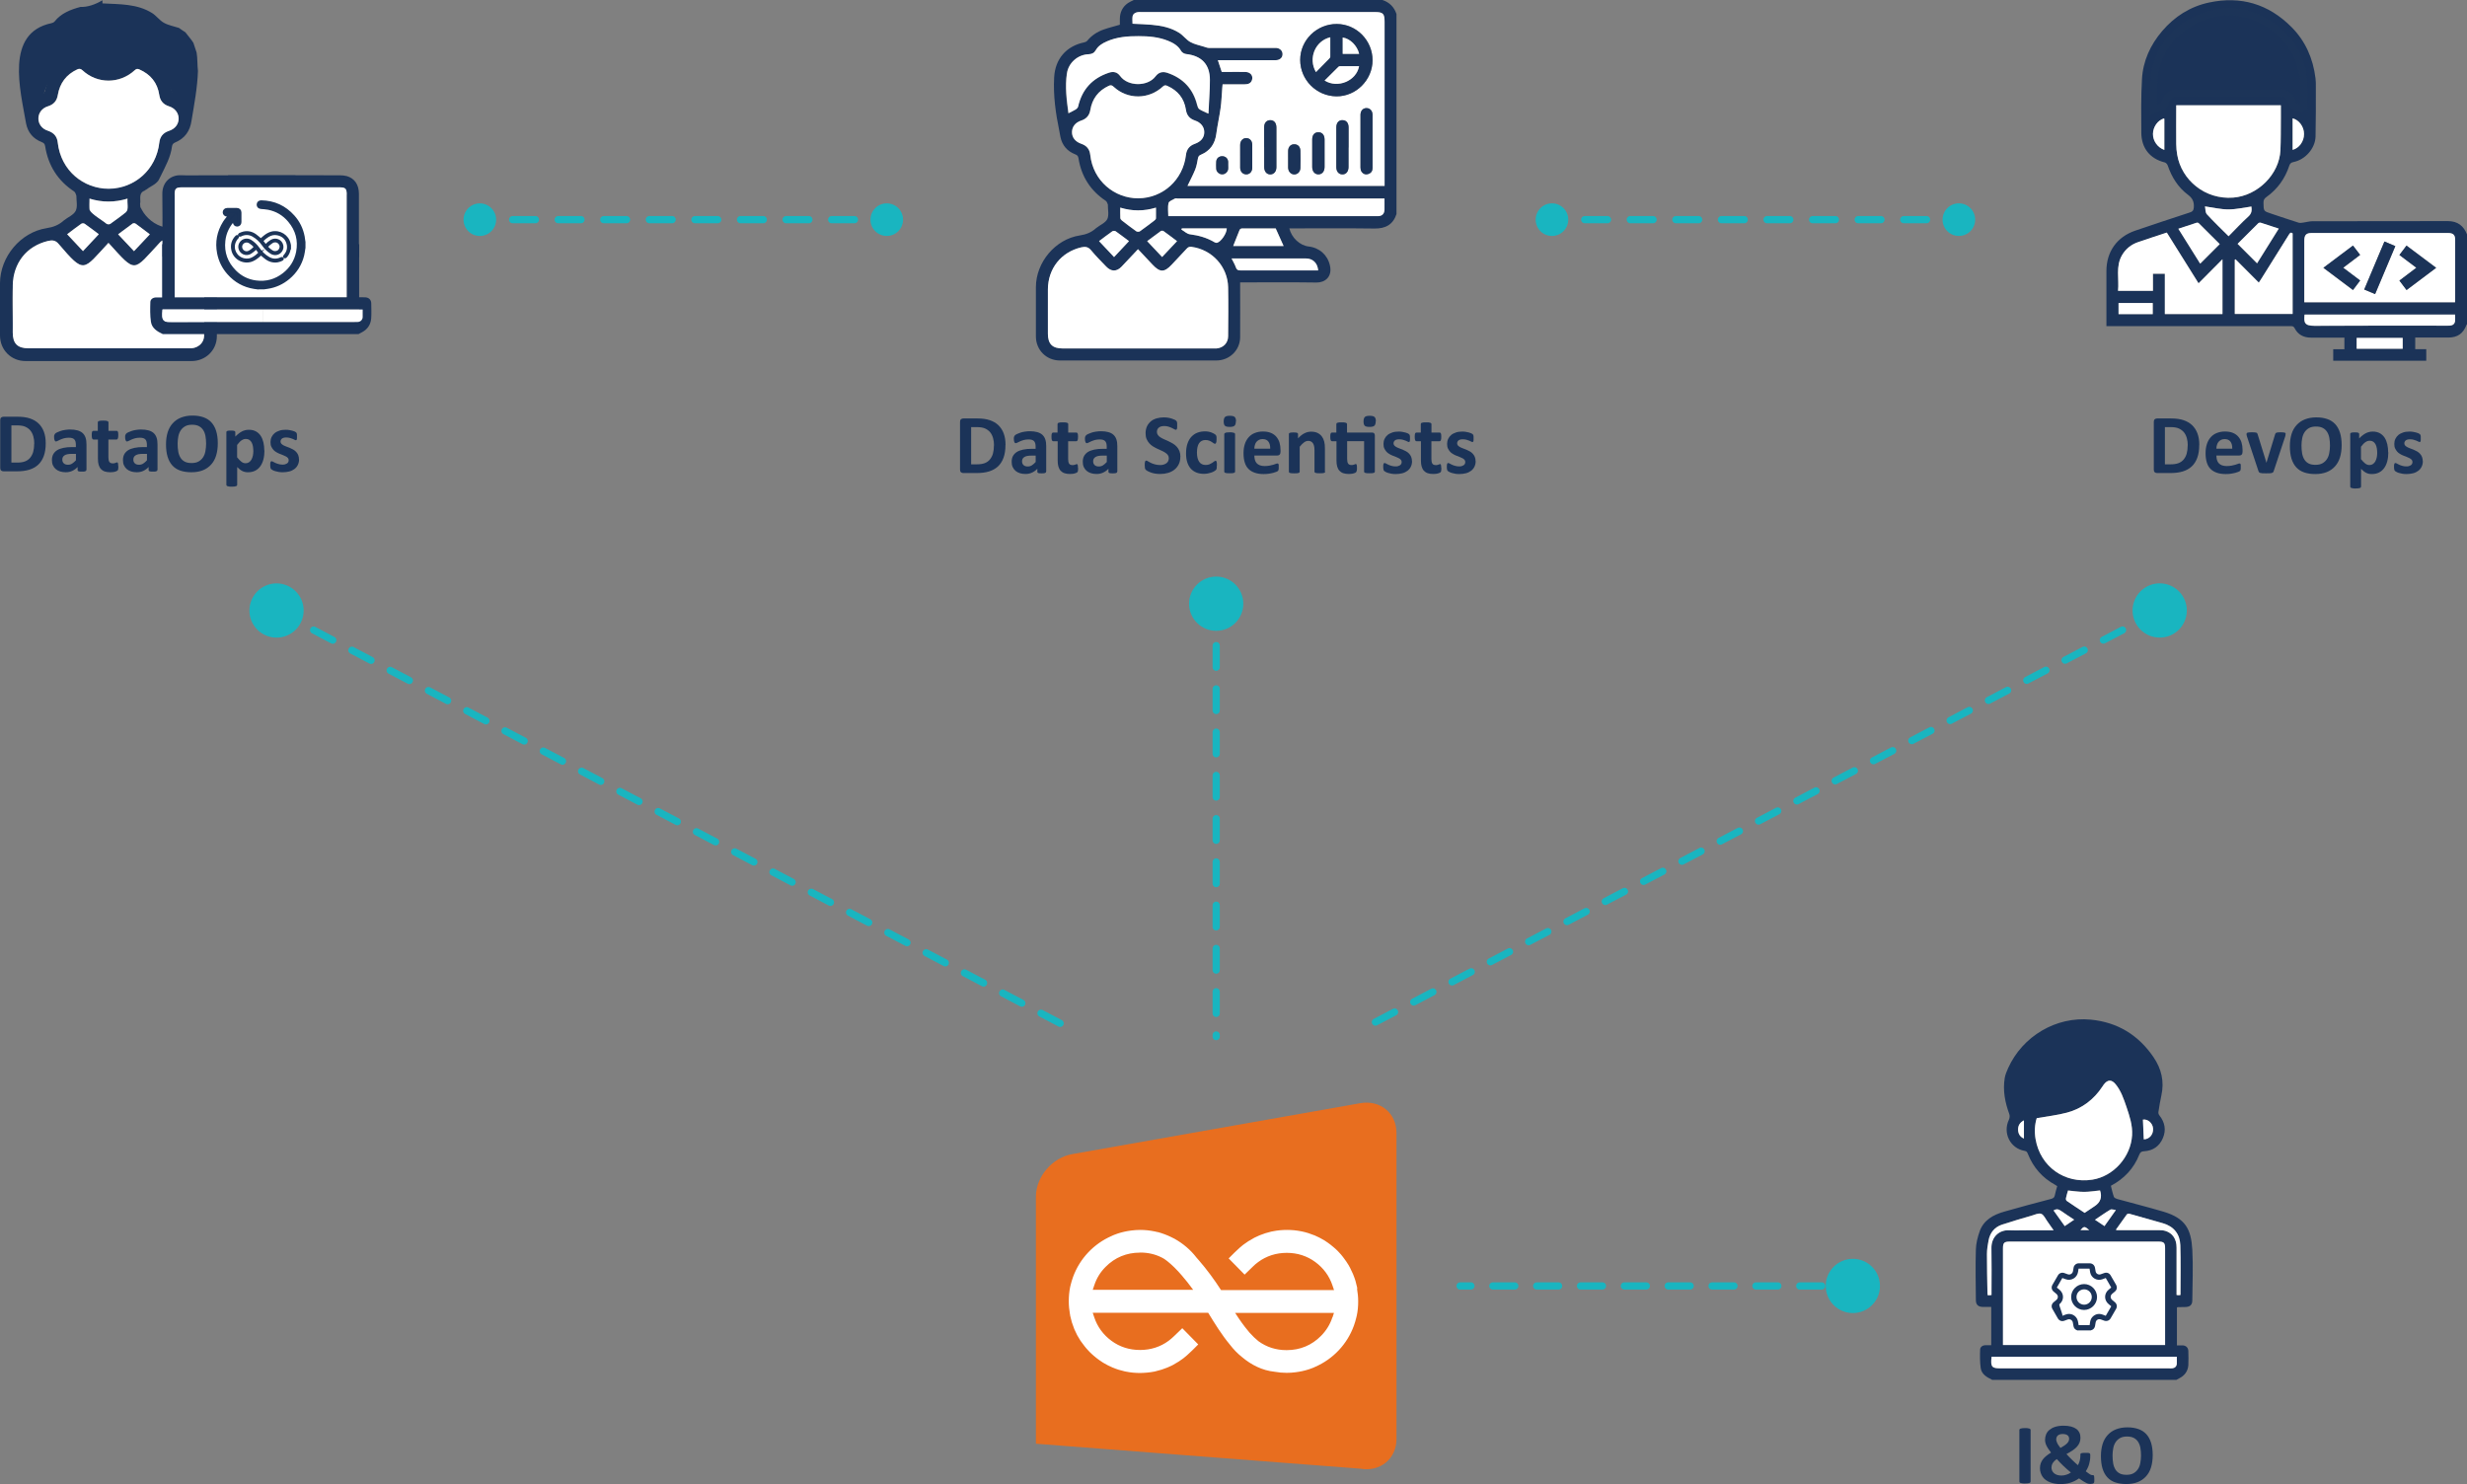<?xml version="1.0" encoding="UTF-8"?><svg xmlns="http://www.w3.org/2000/svg" viewBox="0 0 342.08 205.81"><rect x="0" y="0" width="342.08" height="205.81" fill="#808080" stroke="none"/><defs><style>.d{stroke-dasharray:0 0 3 3;stroke-linejoin:round;}.d,.e,.f,.g{fill:none;stroke:#19b5c0;stroke-linecap:round;}.e{stroke-dasharray:0 0 3.16 3.16;}.e,.h,.f,.g,.i,.j{stroke-miterlimit:10;}.h{stroke-width:.3px;}.h,.k,.i,.j{fill:#1b3358;}.h,.i,.j{stroke:#1c3458;}.l{fill:#e86e1f;}.m{fill:#fff;}.n{fill:#19b5c0;}.f{stroke-dasharray:0 0 3.04 3.04;}.i{stroke-width:.5px;}</style></defs><g id="a"/><g id="b"><g id="c"><g><path class="l" d="M193.64,157.11v42.44c0,2.75-2.26,4.61-5.03,4.12l-44.97-3.46v-34.26c0-2.76,2.26-5.41,5.03-5.9l39.94-7.06c2.77-.49,5.03,1.36,5.03,4.12Z"/><path class="m" d="M158.11,173.67l-.02,.04h-.04c-1.83,0-3.46,.67-4.74,1.97-.73,.72-1.26,1.59-1.58,2.57l-.21,.62h13.93c-.52-.72-1.06-1.4-1.59-2.01-.16-.18-.32-.36-.47-.53-.75-.81-1.46-1.42-1.94-1.74-.08-.05-.17-.1-.26-.15-.03-.02-.07-.04-.1-.05-.9-.46-1.9-.69-2.97-.69v-.04Zm30.06,5.05c.1,.57,.16,1.16,.16,1.76,0,.69-.06,1.35-.2,1.98-.02,.08-.03,.12-.06,.25-.04,.18-.09,.37-.15,.56-.01,.03-.02,.08-.04,.12-.05,.16-.1,.31-.15,.46-.93,2.56-2.88,4.62-5.37,5.7h-.01s-.05,.03-.07,.04h-.01s-.03,.02-.06,.03c-.07,.03-.13,.06-.19,.08-.17,.07-.35,.13-.52,.19-.59,.19-1.21,.33-1.86,.41-.4,.05-.81,.08-1.22,.08-.57,0-1.13-.05-1.67-.15h0c-1.76-.18-3.27-.98-4.52-2.03-.63-.5-1.19-1.08-1.68-1.72-1.16-1.39-2.12-2.96-3.02-4.43h-16.01l.21,.62c.44,1.33,1.25,2.43,2.39,3.27,1.14,.84,2.48,1.27,3.96,1.27,1.48,0,2.82-.43,3.96-1.27,.27-.2,.52-.42,.76-.65l1.14-1.1,1.07,1.09,1.14,1.16-.77,.77h0l-.34,.32c-.05,.05-.1,.1-.15,.14-.1,.09-.18,.17-.28,.26-.14,.12-.28,.24-.43,.36-.06,.05-.11,.09-.14,.11-.2,.15-.39,.28-.59,.41-.06,.04-.07,.05-.11,.07h-.01c-.21,.14-.42,.26-.64,.38-.04,.02-.06,.03-.11,.06-.21,.11-.44,.21-.67,.31h-.03l-.02,.02c-.51,.21-1.05,.38-1.61,.51l-.21,.05c-.63,.12-1.28,.18-1.95,.19-.67,0-1.31-.06-1.95-.19l-.2-.04c-.55-.12-1.1-.29-1.61-.51h-.04l-.02-.02c-.18-.08-.38-.17-.58-.27-.05-.02-.09-.05-.14-.07-.2-.1-.38-.2-.57-.32l-.05-.03-.03-.02c-.15-.09-.31-.2-.46-.31-.05-.03-.1-.07-.15-.11-.13-.1-.28-.2-.41-.32-.07-.06-.14-.12-.22-.18-.1-.08-.19-.17-.29-.26-.08-.07-.16-.15-.25-.24l-.03-.03c-.05-.05-.11-.11-.16-.17-.11-.12-.21-.23-.31-.34-.09-.11-.17-.21-.25-.31-.06-.06-.11-.13-.15-.2-.12-.16-.25-.33-.37-.5-.01-.02-.02-.03-.04-.06-.15-.24-.3-.48-.45-.75-.02-.04-.04-.09-.07-.15-.12-.25-.24-.49-.34-.72l.11-.05h0l-.11,.05c-.02-.06-.01-.04-.02-.07,0-.02-.02-.05-.03-.08-.1-.25-.19-.51-.27-.75-.02-.08-.03-.12-.06-.24-.06-.24-.13-.47-.18-.71,0-.02,0-.03,0-.03,0-.02,0-.03-.01-.08,0-.02,0-.04-.02-.1-.1-.57-.16-1.16-.16-1.76,0-.69,.06-1.35,.19-1.98,.02-.08,.03-.12,.06-.25,.04-.18,.09-.37,.15-.56,0-.03,.02-.08,.04-.12,.05-.16,.1-.31,.15-.46,.93-2.56,2.88-4.62,5.37-5.7h.01s.04-.03,.07-.04h.01s.03-.02,.06-.03c.07-.03,.13-.06,.19-.08,.17-.07,.34-.13,.52-.19,.59-.19,1.21-.33,1.86-.41,.41-.05,.81-.08,1.22-.08,.67,0,1.33,.07,1.96,.2,.02,0,.03,0,.05,.01,.15,.03,.3,.06,.44,.1h.04c.61,.17,1.2,.39,1.76,.66,.15,.07,.31,.15,.46,.23,.02,.01,.04,.02,.06,.03,1.18,.66,2.22,1.54,3.04,2.61,.12,.13,.23,.26,.35,.4,1.06,1.22,2.11,2.64,3.05,4.1h15.67l-.21-.62c-.44-1.33-1.25-2.43-2.39-3.27-1.14-.84-2.48-1.27-3.95-1.27-1.48,0-2.82,.43-3.96,1.27-.28,.2-.53,.42-.76,.65l-1.13,1.1-1.07-1.09-1.14-1.16,.77-.77h0l.34-.32c.05-.05,.11-.1,.15-.14,.09-.09,.18-.17,.28-.26,.13-.12,.28-.24,.43-.36,.06-.05,.11-.09,.15-.11,.2-.15,.39-.28,.59-.41,.06-.04,.07-.05,.11-.07h.02c.21-.14,.42-.26,.64-.38,.04-.02,.06-.03,.11-.06,.21-.11,.44-.21,.67-.31h.03l.02-.02c.51-.21,1.05-.38,1.61-.51l.22-.04c.63-.13,1.28-.19,1.95-.19,.66,0,1.31,.06,1.95,.19l.2,.04c.56,.12,1.1,.3,1.62,.51h.04l.02,.02c.18,.08,.38,.17,.58,.27,.04,.02,.09,.05,.14,.07,.2,.1,.39,.2,.58,.32l.05,.03,.03,.02c.15,.09,.31,.2,.46,.31,.05,.03,.1,.07,.15,.11,.13,.1,.28,.2,.41,.32,.07,.06,.14,.12,.22,.18,.09,.08,.19,.17,.29,.25,.08,.07,.16,.15,.25,.24l.03,.03c.05,.05,.11,.11,.16,.17,.11,.12,.21,.23,.31,.34,.09,.11,.17,.21,.25,.31,.05,.07,.1,.13,.15,.2,.12,.16,.24,.33,.36,.5,.02,.02,.02,.03,.04,.07,.16,.23,.31,.48,.45,.75,.02,.04,.04,.09,.07,.15,.13,.25,.24,.49,.34,.72l-.11,.05h0l.11-.05c.03,.06,.02,.04,.03,.07,0,.02,.02,.05,.03,.09,.1,.25,.2,.5,.27,.75,.03,.07,.03,.12,.06,.23,.06,.24,.13,.47,.18,.72,0,0,0,.02,0,.02,0,.02,0,.03,.01,.08,0,.02,0,.04,.02,.1Zm-3.4,3.97l.2-.62h-13.7c.59,.92,1.19,1.78,1.82,2.52,.06,.07,.12,.15,.18,.22,.41,.46,.83,.86,1.24,1.19,1.12,.81,2.42,1.23,3.86,1.23h.06c1.83,0,3.46-.67,4.74-1.97,.72-.72,1.26-1.59,1.58-2.57Z"/></g><g><path class="k" d="M323.53,50.04v-1.61h1.55v-1.61h-.5c-1.38,0-2.77,0-4.15,0-1.02,0-1.8-.42-2.26-1.32-.17-.32-.4-.27-.65-.27-8.25,0-16.5,0-24.75,0h-.69c0-.21,0-.39,0-.56,0-2.36,0-4.72,0-7.08,0-2.69,1.46-4.74,4.01-5.61,2.52-.85,5.04-1.7,7.57-2.52,.38-.12,.51-.28,.54-.7,.05-.76-.16-1.26-.8-1.74-1.38-1.03-2.26-2.44-2.82-4.07-.06-.18-.25-.39-.42-.43-2.03-.5-3.23-1.97-3.24-4.12-.02-2.47-.05-4.95,.09-7.42,.14-2.52,1.16-4.75,2.8-6.67,1.73-2.03,3.89-3.4,6.5-3.96,4.4-.94,8.24,.2,11.42,3.39,1.95,1.95,3,4.37,3.34,7.09,.05,.42,.06,.84,.05,1.27,0,2.28,.01,4.56-.04,6.83-.04,1.65-1.43,3.22-3.06,3.54-.34,.07-.49,.21-.59,.53-.59,1.78-1.64,3.24-3.17,4.33-.3,.21-.41,.43-.4,.8,.02,1.15,0,1.15,1.08,1.5,1.26,.42,2.52,.85,3.79,1.25,.21,.07,.46,0,.69-.02,.4-.05,.8-.18,1.19-.18,6.26-.01,12.53,0,18.8-.02,1.38,0,2.21,.66,2.69,1.89v12.4s-.08,.06-.09,.1c-.47,1.22-1.23,1.75-2.51,1.76-1.37,0-2.73,0-4.1,0h-.5v1.61h1.53v1.61h-12.89Zm-4.08-34.78c0-1.26,.05-2.52-.01-3.76-.16-3.06-1.48-5.57-3.84-7.48-3.63-2.92-8.41-3.16-12.3-.62-2.54,1.66-4.14,4.03-4.56,7.06-.2,1.47-.14,2.98-.2,4.47,0,.12,.02,.24,.03,.34,.5-.21,.96-.39,1.41-.61,.1-.05,.17-.22,.19-.35,.19-.86,.78-1.37,1.64-1.37,4.81,0,9.63,0,14.44,0,.86,0,1.46,.54,1.62,1.39,.02,.12,.07,.29,.15,.33,.46,.22,.94,.41,1.42,.61Zm.07,26.66h20.9c0-.12,.02-.22,.02-.31,0-2.78,0-5.56,0-8.35,0-.68-.27-.95-1-.95-6.3,0-12.59,0-18.89,0-.78,0-1.03,.28-1.03,1.08,0,1.51,0,3.03,0,4.54,0,1.32,0,2.63,0,3.99Zm-3.25-27.31h-14.51c0,.17,0,.31,0,.45,0,1.64-.01,3.29,0,4.93,0,.5,.05,1.01,.14,1.5,.6,3.47,3.84,6.23,7.77,5.92,3.37-.26,6.39-3.22,6.54-6.58,.07-1.48,.05-2.96,.06-4.44,0-.58,0-1.17,0-1.78Zm-11.41,24.68l-4.4-7.03c-1.35,.45-2.66,.87-3.97,1.32-.96,.33-1.71,.92-2.23,1.8-.93,1.58-.39,3.29-.56,4.96h4.84v-2.37h1.65v5.59h7.99v-7.6l-3.31,3.33Zm5.13-3.32l-.11,.06v7.52h8.02v-11.17c-.27-.23-.4-.02-.55,.23-1.28,2.06-2.56,4.11-3.85,6.16-.09,.15-.19,.29-.29,.44l-3.22-3.23Zm30.44,7.66h-20.88c-.12,1.1-.03,1.57,1.37,1.56,6.08-.03,12.16-.01,18.25-.02,.2,0,.39,0,.58-.01,.39-.04,.63-.27,.67-.65,.03-.28,0-.58,0-.88Zm-32.63-9.77c-.94-.95-1.92-1.92-2.9-2.89-.06-.06-.21-.1-.29-.08-.84,.27-1.67,.55-2.55,.84l3.03,4.84,2.71-2.71Zm8.18-2.14c-.87-.29-1.68-.56-2.5-.82-.1-.03-.27,0-.34,.07-.98,.97-1.95,1.94-2.87,2.86l2.7,2.7,3-4.8Zm-6.95,1.05c.94-.95,1.81-1.89,2.76-2.75,.49-.45,.46-.93,.41-1.37-1.08,.15-2.14,.4-3.19,.4-1.05,0-2.1-.26-3.25-.42,.08,.35,.04,.83,.26,1.08,.95,1.04,1.97,2.02,3.02,3.06Zm17.76,15.6h6.38v-1.5h-6.38v1.5Zm-33.02-6.34v1.54h4.74v-1.54h-4.74Zm24.14-21.24c.9-.24,1.58-1.16,1.58-2.19,0-1-.67-1.95-1.58-2.18v4.37Zm-17.79,.02c0-1.44,0-2.87,0-4.3,0-.03-.03-.05-.05-.08-.86,.25-1.51,1.16-1.52,2.14-.02,.98,.63,1.89,1.58,2.23Z"/><path class="k" d="M320.68,16.06c-.54-.22-1.07-.43-1.59-.68-.09-.04-.15-.23-.17-.37-.18-.95-.85-1.55-1.82-1.55-5.39,0-10.77,0-16.16,0-.96,0-1.62,.58-1.83,1.54-.03,.14-.11,.34-.22,.4-.5,.24-1.02,.45-1.57,.68-.01-.12-.04-.25-.03-.38,.06-1.67,0-3.36,.22-5.01,.47-3.39,2.26-6.04,5.1-7.9,4.36-2.84,9.7-2.58,13.76,.69,2.65,2.13,4.12,4.94,4.3,8.37,.07,1.4,.01,2.8,.01,4.21Z"/><path class="m" d="M319.52,41.92c0-1.36,0-2.67,0-3.99,0-1.51,0-3.03,0-4.54,0-.8,.25-1.08,1.03-1.08,6.3,0,12.59,0,18.89,0,.73,0,1,.27,1,.95,0,2.78,0,5.56,0,8.35,0,.09-.01,.19-.02,.31h-20.9Zm14.18-1.7l4.1-3.08-4.11-3.08-.98,1.3,2.35,1.77-2.35,1.78,.98,1.3Zm-6.44-1.31l-2.35-1.77,2.35-1.78-.99-1.29-4.1,3.08,4.1,3.08,.98-1.3Zm3.37-5.41l-2.8,6.65,1.51,.63,2.8-6.65-1.51-.64Z"/><path class="m" d="M316.27,14.6c0,.62,0,1.2,0,1.78-.01,1.48,0,2.96-.06,4.44-.15,3.37-3.17,6.32-6.54,6.58-3.93,.31-7.17-2.45-7.77-5.92-.09-.49-.13-1-.14-1.5-.02-1.64,0-3.29,0-4.93,0-.14,0-.29,0-.45h14.51Z"/><path class="m" d="M304.86,39.28l3.31-3.33v7.6h-7.99v-5.59h-1.65v2.37h-4.84c.17-1.67-.36-3.38,.56-4.96,.52-.88,1.27-1.47,2.23-1.8,1.3-.45,2.61-.87,3.97-1.32l4.4,7.03Z"/><path class="m" d="M309.99,35.96l3.22,3.23c.1-.15,.2-.29,.29-.44,1.28-2.05,2.57-4.1,3.85-6.16,.15-.25,.28-.45,.55-.23v11.17h-8.02v-7.52l.11-.06Z"/><path class="m" d="M340.43,43.62c0,.31,.03,.6,0,.88-.04,.38-.28,.61-.67,.65-.19,.02-.39,.01-.58,.01-6.08,0-12.16-.02-18.25,.02-1.4,0-1.49-.47-1.37-1.56h20.88Z"/><path class="m" d="M307.79,33.85l-2.71,2.71-3.03-4.84c.87-.29,1.71-.57,2.55-.84,.08-.03,.23,.01,.29,.08,.98,.97,1.95,1.95,2.9,2.89Z"/><path class="m" d="M315.97,31.71l-3,4.8-2.7-2.7c.91-.91,1.88-1.89,2.87-2.86,.07-.07,.24-.1,.34-.07,.82,.26,1.63,.53,2.5,.82Z"/><path class="m" d="M309.02,32.76c-1.04-1.04-2.07-2.02-3.02-3.06-.22-.25-.18-.73-.26-1.08,1.15,.16,2.2,.42,3.25,.42,1.05,0,2.11-.25,3.19-.4,.06,.45,.09,.92-.41,1.37-.95,.86-1.82,1.81-2.76,2.75Z"/><path class="m" d="M326.78,48.36v-1.5h6.38v1.5h-6.38Z"/><path class="m" d="M293.76,42.02h4.74v1.54h-4.74v-1.54Z"/><path class="m" d="M317.9,20.78v-4.37c.91,.23,1.59,1.18,1.58,2.18,0,1.03-.68,1.95-1.58,2.19Z"/><path class="m" d="M300.11,20.79c-.95-.34-1.59-1.25-1.58-2.23,.02-.98,.67-1.89,1.53-2.14,.02,.03,.05,.05,.05,.08,0,1.43,0,2.86,0,4.3Z"/><path class="k" d="M333.69,40.21l-.98-1.3,2.35-1.78-2.35-1.77,.98-1.3,4.11,3.08-4.1,3.08Z"/><path class="k" d="M327.25,38.91l-.98,1.3-4.1-3.08,4.1-3.08,.99,1.29-2.35,1.78,2.35,1.77Z"/><path class="k" d="M330.63,33.49l1.51,.64-2.8,6.65-1.51-.63,2.8-6.65Z"/><path class="j" d="M319.44,15.24c-.48-.2-.96-.39-1.42-.6-.08-.04-.13-.21-.15-.33-.16-.85-.76-1.38-1.62-1.38-4.81,0-9.62,0-14.42,0-.86,0-1.44,.51-1.64,1.37-.03,.13-.09,.3-.19,.35-.45,.22-.91,.4-1.41,.61,0-.1-.03-.22-.03-.34,.05-1.49,0-3,.19-4.47,.42-3.03,2.01-5.39,4.55-7.05,3.89-2.54,8.66-2.3,12.29,.62,2.36,1.9,3.68,4.41,3.84,7.47,.06,1.25,.01,2.5,.01,3.76Z"/></g><g><path class="k" d="M157.22,0h34.47c.98,.32,1.63,.98,1.95,1.95V29.69c-.49,1.48-1.54,2.02-3.06,2-3.74-.05-7.49-.02-11.23-.02-.18,0-.36,0-.57,0,.32,1.32,1.47,2.37,2.67,2.51,1.5,.17,2.63,1.17,2.96,2.63,.36,1.59-.69,2.38-1.85,2.37-3.34-.05-6.67-.02-10.01-.02h-.59c0,.26,0,.45,0,.64,0,2.33,.02,4.65,0,6.98-.02,1.81-1.49,3.21-3.31,3.21-7.23,0-14.45,0-21.68,0-1.88,0-3.33-1.46-3.33-3.34,0-2.28,0-4.56,0-6.83,.01-3.45,2.69-6.65,6.08-7.17,.88-.13,1.61-.42,2.25-1,.02-.02,.05-.04,.08-.06,.51-.4,1.23-.69,1.49-1.21,.26-.54,.07-1.31,.08-1.97,0-.02,0-.04,0-.05-.09-.17-.14-.41-.28-.5-2.14-1.42-3.4-3.4-3.8-5.93-.05-.31-.18-.42-.45-.53-1.11-.43-1.8-1.24-2.05-2.41-.06-.27-.09-.54-.15-.81-.51-2.46-.86-4.93-.72-7.45,.14-2.56,1.67-4.34,4.19-4.86,.14-.03,.31-.11,.4-.22,.61-.74,1.38-1.24,2.26-1.55,.73-.26,1.48-.44,2.26-.67,0-.25,0-.53,0-.8,.01-.92,.36-1.68,1.13-2.21,.25-.17,.53-.28,.8-.42Zm12.31,11.69c-.02,.21-.03,.37-.05,.53-.08,.92-.11,1.85-.23,2.77-.16,1.2-.43,2.39-.6,3.6-.19,1.36-.86,2.33-2.12,2.86-.26,.11-.37,.24-.42,.51-.1,.52-.19,1.06-.38,1.55-.31,.77-.71,1.51-1.07,2.27h27.33v-.6c0-7.39,0-14.77,0-22.16,0-1.13-.21-1.35-1.33-1.35-10.79,0-21.58,0-32.36,0-.18,0-.36-.01-.54,.01-.36,.06-.66,.24-.72,.63-.05,.33,0,.66,0,.98,.94,.05,1.81,.07,2.69,.15,1.34,.12,2.65,.39,3.79,1.12,.55,.35,.96,.95,1.52,1.26,.58,.33,1.27,.45,1.92,.66,.23,.07,.46,.17,.69,.17,2.98,.01,5.96,0,8.93,0,.13,0,.26,0,.39,0,.5,.03,.85,.37,.87,.82,.02,.46-.3,.81-.81,.87-.16,.02-.32,.01-.49,.01-2.38,0-4.75,0-7.13,0-.17,0-.34,0-.54,0l.54,1.63c.19,0,.39,0,.58,0,.91,0,1.82-.01,2.73,0,.66,.01,1.07,.52,.89,1.1-.15,.48-.54,.61-1,.61-1.02,0-2.04,0-3.08,0Zm-11.72,22.88c-.79,.84-1.53,1.64-2.28,2.42-.68,.71-1.44,.7-2.12-.01-.71-.74-1.45-1.46-2.09-2.25-.41-.5-.83-.55-1.39-.42-2.77,.66-4.59,2.92-4.61,5.82-.02,2.05,0,4.1,0,6.15,0,1.43,.62,2.05,2.05,2.05,6.96,0,13.93,0,20.89,0,.15,0,.29,0,.44,0,.94-.08,1.6-.76,1.61-1.7,.01-2.26,.04-4.52,0-6.78-.06-2.87-2.23-5.22-5.07-5.61-.3-.04-.48,.03-.67,.25-.69,.76-1.4,1.5-2.1,2.24-1,1.07-1.61,1.06-2.63-.01-.66-.7-1.31-1.4-2.01-2.14Zm0-7.07c3.42-.01,6.22-2.55,6.62-6.01,.09-.78,.49-1.28,1.22-1.54,.86-.3,1.31-.86,1.32-1.61,0-.74-.47-1.35-1.3-1.63-.72-.24-1.13-.71-1.24-1.47-.24-1.6-1.13-2.69-2.6-3.34-.24-.1-.39-.1-.6,.1-1.96,1.82-4.9,1.83-6.84,.02-.23-.22-.42-.24-.68-.11-1.44,.67-2.28,1.79-2.54,3.35-.13,.75-.53,1.22-1.26,1.46-.81,.26-1.27,.85-1.28,1.59-.01,.75,.45,1.34,1.29,1.63,.73,.25,1.15,.73,1.24,1.52,.4,3.64,3.38,6.03,6.64,6.04Zm9.73-11.75c.07-1.6,.21-3.14,.2-4.67,0-2.16-1.16-3.34-3.3-3.58-.24-.03-.56-.2-.67-.4-.42-.75-1.09-1.14-1.84-1.44-1.3-.53-2.68-.64-4.07-.64-1.51,0-3.02,.11-4.44,.74-.6,.27-1.16,.6-1.5,1.2-.23,.4-.55,.55-1,.57-1.5,.06-2.78,1.19-3,2.65-.28,1.85-.04,3.68,.21,5.53,.37-.19,.71-.34,1.02-.53,.14-.09,.28-.24,.32-.4,.55-2.37,1.97-3.93,4.28-4.69,.63-.21,1.16-.08,1.55,.46,1.07,1.47,3.81,1.49,4.9,.05,.44-.58,.99-.72,1.68-.48,2.19,.76,3.56,2.24,4.11,4.49,.05,.19,.14,.44,.29,.54,.33,.22,.72,.36,1.24,.61Zm24.42,11.77h-.63c-9.35,0-18.71,0-28.06,0-.11,0-.25-.04-.34,0-.32,.19-.84,.35-.9,.62-.14,.58-.04,1.21-.04,1.83h.66c7.35,0,14.71,0,22.06,0,2.1,0,4.2,0,6.3,0,.61,0,.94-.31,.96-.92,.02-.49,0-.97,0-1.54Zm-21.2,8.31c.23,.47,.46,.84,.6,1.25,.12,.35,.31,.42,.64,.42,3.43-.01,6.86,0,10.29,0h.48c-.08-1.03-.74-1.66-1.72-1.66-2.49,0-4.97,0-7.46,0-.92,0-1.85,0-2.83,0Zm6.12-4.16c-1.49,0-3.09,0-4.68,0-.11,0-.28,.11-.32,.2-.32,.75-.61,1.51-.89,2.24h6.99l-1.1-2.45Zm-21.55-2.88c0,.52-.01,.99,.01,1.46,0,.12,.12,.26,.22,.34,.65,.51,1.31,1.01,1.99,1.49,.11,.08,.38,.09,.49,.01,.69-.48,1.36-1,2.03-1.51,.09-.07,.2-.2,.21-.3,.02-.48,0-.96,0-1.48-1.68,.51-3.29,.51-4.95,0Zm-2.93,4.65l2.07,2.2,2.07-2.21c-.64-.48-1.23-.94-1.85-1.37-.1-.07-.34-.07-.45,0-.61,.43-1.2,.89-1.85,1.37Zm10.81,0c-.65-.49-1.26-.96-1.88-1.4-.09-.06-.29-.06-.37,0-.63,.45-1.25,.92-1.89,1.4l2.07,2.2,2.07-2.2Zm.66-1.77l-.07,.16c.39,.23,.77,.61,1.19,.66,1.19,.16,2.32,.46,3.35,1.07,.12,.07,.28,.14,.4,.11,.58-.15,1.37-1.32,1.36-2h-6.23Z"/><path class="m" d="M169.53,11.69c1.04,0,2.06,0,3.08,0,.46,0,.85-.13,1-.61,.18-.58-.23-1.08-.89-1.1-.91-.02-1.82,0-2.73,0-.19,0-.39,0-.58,0l-.54-1.63c.19,0,.36,0,.54,0,2.38,0,4.75,0,7.13,0,.16,0,.33,0,.49-.01,.51-.06,.83-.4,.81-.87-.02-.45-.37-.78-.87-.82-.13,0-.26,0-.39,0-2.98,0-5.96,0-8.93,0-.23,0-.46-.1-.69-.17-.65-.21-1.34-.33-1.92-.66-.56-.32-.97-.91-1.52-1.26-1.15-.73-2.46-1-3.79-1.12-.87-.08-1.75-.1-2.69-.15,0-.31-.04-.65,0-.98,.06-.38,.35-.57,.72-.63,.18-.03,.36-.01,.54-.01,10.79,0,21.58,0,32.36,0,1.12,0,1.33,.22,1.33,1.35,0,7.39,0,14.77,0,22.16v.6h-27.33c.36-.76,.76-1.5,1.07-2.27,.2-.49,.28-1.03,.38-1.55,.05-.27,.16-.41,.42-.51,1.26-.53,1.94-1.5,2.12-2.86,.16-1.2,.43-2.39,.6-3.6,.13-.92,.16-1.85,.23-2.77,.01-.16,.03-.32,.05-.53Zm20.79-3.33c0-2.76-2.22-5.02-4.96-5.04-2.78-.01-5.08,2.24-5.07,4.98,0,2.77,2.25,5.02,5.02,5.05,2.71,.03,5-2.26,5.01-5Zm0,11.27c0-1.23,0-2.47,0-3.7,0-.56-.35-.94-.84-.94-.49,0-.83,.36-.83,.94,0,2.44,0,4.87,0,7.31,0,.19,.04,.4,.14,.55,.21,.33,.53,.46,.93,.34,.41-.13,.6-.42,.6-.84,0-1.22,0-2.44,0-3.66Zm-15.03,.78c0,.91,0,1.82,0,2.73,0,.63,.34,1.04,.85,1.04,.49,0,.84-.38,.84-1,.01-1.84,0-3.68,0-5.52,0-.65-.35-1.02-.88-1-.51,.02-.82,.39-.82,1.01,0,.91,0,1.82,0,2.73Zm11.7,.05c0-.93,0-1.86,0-2.78,0-.62-.31-.99-.82-1.01-.53-.02-.87,.35-.88,1,0,1.84,0,3.68,0,5.52,0,.61,.35,1,.84,1,.52,0,.85-.39,.85-1.03,0-.9,0-1.79,0-2.69Zm-3.33,.8c0-.63,0-1.27,0-1.9,0-.64-.33-1.02-.86-1.02-.51,0-.84,.36-.85,.98-.01,1.28-.01,2.57,0,3.85,0,.6,.35,1,.84,1.01,.51,.01,.86-.39,.87-1.02,0-.63,0-1.27,0-1.9Zm-11.7,.39c0,.54,0,1.07,0,1.61,0,.53,.34,.9,.81,.92,.48,.02,.86-.35,.86-.91,.01-1.07,.01-2.15,0-3.22,0-.54-.36-.89-.83-.9-.48,0-.84,.39-.84,.94,0,.52,0,1.04,0,1.56Zm6.65,.43c0,.39-.01,.78,0,1.17,.02,.55,.38,.93,.86,.93,.46,0,.83-.36,.84-.9,.02-.79,.02-1.59,0-2.39-.02-.57-.37-.91-.88-.89-.48,.01-.8,.36-.82,.9-.02,.39,0,.78,0,1.17Zm-8.32,.83h0c0-.16,.01-.32,0-.49-.04-.46-.38-.76-.84-.75-.44,0-.78,.3-.81,.74-.02,.34-.02,.68,0,1.02,.03,.42,.41,.75,.82,.75,.41,0,.78-.32,.83-.73,.02-.18,0-.36,0-.53Z"/><path class="m" d="M157.81,34.57c.7,.74,1.35,1.45,2.01,2.14,1.02,1.08,1.62,1.08,2.63,.01,.7-.75,1.41-1.49,2.1-2.24,.19-.21,.37-.29,.67-.25,2.85,.38,5.01,2.73,5.07,5.61,.05,2.26,.02,4.52,0,6.78,0,.94-.67,1.62-1.61,1.7-.15,.01-.29,0-.44,0-6.96,0-13.93,0-20.89,0-1.43,0-2.05-.62-2.05-2.05,0-2.05-.01-4.1,0-6.15,.02-2.9,1.84-5.16,4.61-5.82,.57-.13,.99-.08,1.39,.42,.65,.79,1.38,1.51,2.09,2.25,.68,.71,1.44,.72,2.12,.01,.75-.78,1.49-1.58,2.28-2.42Z"/><path class="m" d="M157.82,27.5c-3.27,0-6.25-2.4-6.64-6.04-.09-.79-.51-1.27-1.24-1.52-.84-.29-1.3-.88-1.29-1.63,.01-.74,.47-1.33,1.28-1.59,.72-.24,1.13-.71,1.26-1.46,.26-1.55,1.1-2.68,2.54-3.35,.27-.13,.45-.11,.68,.11,1.94,1.81,4.88,1.8,6.84-.02,.21-.19,.36-.2,.6-.1,1.47,.65,2.36,1.74,2.6,3.34,.11,.75,.52,1.23,1.24,1.47,.83,.28,1.31,.89,1.3,1.63,0,.75-.46,1.31-1.32,1.61-.73,.26-1.13,.76-1.22,1.54-.4,3.46-3.2,5.99-6.62,6.01Z"/><path class="m" d="M167.55,15.75c-.52-.25-.9-.39-1.24-.61-.15-.1-.24-.34-.29-.54-.55-2.25-1.92-3.74-4.11-4.49-.69-.24-1.24-.1-1.68,.48-1.09,1.44-3.83,1.42-4.9-.05-.39-.54-.92-.67-1.55-.46-2.31,.76-3.74,2.32-4.28,4.69-.03,.15-.18,.31-.32,.4-.31,.19-.65,.34-1.02,.53-.25-1.85-.49-3.68-.21-5.53,.22-1.47,1.5-2.6,3-2.65,.45-.02,.77-.17,1-.57,.34-.59,.89-.93,1.5-1.2,1.41-.63,2.92-.75,4.44-.74,1.38,0,2.76,.11,4.07,.64,.75,.3,1.42,.69,1.84,1.44,.11,.2,.43,.37,.67,.4,2.14,.24,3.3,1.42,3.3,3.58,0,1.54-.13,3.08-.2,4.67Z"/><path class="m" d="M191.98,27.52c0,.57,.01,1.05,0,1.54-.02,.61-.34,.92-.96,.92-2.1,0-4.2,0-6.3,0-7.35,0-14.71,0-22.06,0h-.66c0-.63-.1-1.26,.04-1.83,.06-.26,.58-.43,.9-.62,.09-.05,.22,0,.34,0,9.35,0,18.71,0,28.06,0h.63Z"/><path class="m" d="M170.77,35.84c.98,0,1.91,0,2.83,0,2.49,0,4.97,0,7.46,0,.98,0,1.64,.63,1.72,1.66h-.48c-3.43,0-6.86,0-10.29,0-.34,0-.52-.07-.64-.42-.14-.41-.37-.78-.6-1.25Z"/><path class="m" d="M176.89,31.67l1.1,2.45h-6.99c.29-.73,.58-1.49,.89-2.24,.04-.1,.21-.2,.32-.2,1.59-.01,3.19,0,4.68,0Z"/><path class="m" d="M155.34,28.79c1.66,.51,3.27,.51,4.95,0,0,.52,.01,1,0,1.48,0,.11-.11,.23-.21,.3-.67,.51-1.34,1.03-2.03,1.51-.11,.08-.37,.07-.49-.01-.68-.48-1.34-.98-1.99-1.49-.1-.08-.21-.22-.22-.34-.03-.47-.01-.94-.01-1.46Z"/><path class="m" d="M152.4,33.44c.65-.49,1.23-.94,1.85-1.37,.1-.07,.34-.07,.45,0,.61,.43,1.2,.89,1.85,1.37l-2.07,2.21-2.07-2.2Z"/><path class="m" d="M163.21,33.44l-2.07,2.2-2.07-2.2c.64-.48,1.26-.95,1.89-1.4,.08-.06,.29-.06,.37,0,.62,.44,1.22,.91,1.88,1.4Z"/><path class="m" d="M163.88,31.67h6.23c0,.68-.78,1.85-1.36,2-.12,.03-.28-.04-.4-.11-1.04-.61-2.16-.92-3.35-1.07-.42-.05-.79-.43-1.19-.66l.07-.16Z"/><path class="k" d="M190.32,8.36c0,2.74-2.3,5.03-5.01,5-2.78-.03-5.02-2.29-5.02-5.05,0-2.74,2.29-4.99,5.07-4.98,2.74,.01,4.96,2.28,4.96,5.04Zm-7.84,1.63c.63-.64,1.24-1.25,1.84-1.87,.06-.07,.14-.16,.14-.24,.01-.9,0-1.8,0-2.71-2.09,.49-3.1,2.93-1.99,4.82Zm5.98-.81c-.9,0-1.78,0-2.67,0-.07,0-.16,.04-.21,.1-.63,.63-1.26,1.26-1.9,1.89,1.8,1.13,4.42,.05,4.78-1.99Zm.01-1.71c-.26-1.14-1.26-2.12-2.28-2.27v2.27h2.28Z"/><path class="k" d="M190.32,19.63c0,1.22,0,2.44,0,3.66,0,.42-.19,.71-.6,.84-.39,.12-.72-.01-.93-.34-.1-.15-.14-.37-.14-.55,0-2.44-.01-4.87,0-7.31,0-.57,.35-.94,.83-.94,.49,0,.83,.37,.84,.94,0,1.23,0,2.47,0,3.7Z"/><path class="k" d="M175.29,20.41c0-.91,0-1.82,0-2.73,0-.62,.31-.99,.82-1.01,.53-.02,.87,.35,.88,1,0,1.84,0,3.68,0,5.52,0,.61-.35,.99-.84,1-.51,0-.85-.4-.85-1.04,0-.91,0-1.82,0-2.73Z"/><path class="k" d="M186.99,20.46c0,.9,0,1.79,0,2.69,0,.64-.34,1.04-.85,1.03-.49,0-.84-.39-.84-1,0-1.84,0-3.68,0-5.52,0-.65,.35-1.02,.88-1,.51,.02,.82,.39,.82,1.01,0,.93,0,1.86,0,2.78Z"/><path class="k" d="M183.67,21.26c0,.63,0,1.27,0,1.9,0,.63-.36,1.03-.87,1.02-.49-.01-.83-.4-.84-1.01-.01-1.28-.01-2.57,0-3.85,0-.62,.33-.98,.85-.98,.53,0,.86,.37,.86,1.02,0,.63,0,1.27,0,1.9Z"/><path class="k" d="M171.97,21.65c0-.52,0-1.04,0-1.56,0-.55,.36-.94,.84-.94,.47,0,.82,.36,.83,.9,.01,1.07,.01,2.15,0,3.22,0,.56-.38,.93-.86,.91-.47-.02-.8-.39-.81-.92,0-.54,0-1.07,0-1.61Z"/><path class="k" d="M178.62,22.08c0-.39-.01-.78,0-1.17,.02-.54,.35-.89,.82-.9,.51-.01,.86,.32,.88,.89,.02,.79,.02,1.59,0,2.39-.02,.54-.38,.89-.84,.9-.48,0-.84-.38-.86-.93-.01-.39,0-.78,0-1.17Z"/><path class="k" d="M170.3,22.91c0,.18,.02,.36,0,.53-.05,.42-.42,.74-.83,.73-.41,0-.79-.34-.82-.75-.02-.34-.02-.68,0-1.02,.03-.44,.37-.73,.81-.74,.46,0,.8,.29,.84,.75,.01,.16,0,.32,0,.49h0Z"/><path class="m" d="M182.47,9.99c-1.11-1.89-.1-4.33,1.99-4.82,0,.91,0,1.81,0,2.71,0,.08-.08,.17-.14,.24-.6,.62-1.21,1.23-1.84,1.87Z"/><path class="m" d="M188.45,9.18c-.36,2.04-2.97,3.13-4.78,1.99,.63-.64,1.26-1.27,1.9-1.89,.05-.05,.14-.1,.21-.1,.89,0,1.78,0,2.67,0Z"/><path class="m" d="M188.46,7.47h-2.28v-2.27c1.03,.15,2.02,1.13,2.28,2.27Z"/></g><g><line class="d" x1="38.18" y1="84.58" x2="148.48" y2="142.69"/><path class="n" d="M36.59,87.99c-1.84-.97-2.54-3.24-1.57-5.08s3.24-2.54,5.08-1.57c1.84,.97,2.54,3.24,1.57,5.08-.97,1.84-3.24,2.54-5.08,1.57Z"/></g><g><line class="d" x1="168.64" y1="83.53" x2="168.64" y2="143.75"/><path class="n" d="M164.88,83.72c0-2.08,1.68-3.76,3.76-3.76s3.76,1.68,3.76,3.76-1.68,3.76-3.76,3.76-3.76-1.68-3.76-3.76Z"/></g><g><line class="d" x1="299.63" y1="84.58" x2="189.27" y2="142.5"/><path class="n" d="M297.72,81.33c1.84-.96,4.11-.26,5.08,1.58,.96,1.84,.26,4.11-1.58,5.08-1.84,.96-4.11,.26-5.08-1.58s-.26-4.11,1.58-5.08Z"/></g><g><path class="k" d="M139.42,61.7c0,.7-.09,1.29-.27,1.78s-.44,.9-.78,1.21-.75,.54-1.24,.69-1.07,.22-1.74,.22h-1.81c-.13,0-.24-.04-.33-.11s-.13-.2-.13-.37v-6.61c0-.17,.04-.3,.13-.37s.2-.11,.33-.11h1.95c.68,0,1.25,.08,1.72,.24s.87,.39,1.19,.7,.57,.69,.74,1.15,.25,.99,.25,1.59Zm-1.59,.05c0-.36-.04-.69-.13-1s-.22-.58-.4-.8-.42-.4-.71-.53-.67-.19-1.15-.19h-.78v5.16h.8c.42,0,.78-.05,1.07-.16s.53-.27,.72-.5,.34-.5,.43-.82,.14-.71,.14-1.15Z"/><path class="k" d="M145.05,65.42c0,.05-.02,.1-.06,.13s-.1,.05-.18,.07-.21,.02-.37,.02c-.18,0-.3,0-.38-.02s-.14-.04-.17-.07-.05-.07-.05-.13v-.42c-.21,.23-.46,.41-.74,.54s-.58,.19-.92,.19c-.28,0-.53-.04-.76-.11s-.43-.18-.6-.32-.3-.32-.4-.53-.14-.46-.14-.74c0-.3,.06-.57,.18-.79s.3-.41,.53-.56,.53-.25,.88-.33,.76-.11,1.22-.11h.51v-.32c0-.16-.02-.31-.05-.43s-.09-.23-.16-.31-.18-.14-.3-.18-.28-.06-.47-.06c-.25,0-.47,.03-.66,.08s-.36,.12-.51,.18-.27,.13-.37,.18-.18,.08-.24,.08c-.04,0-.08-.01-.11-.04s-.06-.07-.08-.12-.04-.11-.05-.19-.02-.16-.02-.25c0-.12,0-.22,.03-.29s.06-.13,.11-.19,.15-.12,.29-.19,.3-.13,.48-.19,.38-.11,.6-.14,.44-.06,.67-.06c.41,0,.76,.04,1.05,.12s.53,.2,.72,.37,.32,.38,.41,.64,.13,.57,.13,.93v3.52Zm-1.45-2.24h-.56c-.24,0-.44,.02-.61,.05s-.3,.09-.41,.16-.18,.16-.23,.25-.07,.21-.07,.34c0,.22,.07,.39,.21,.52s.33,.19,.58,.19c.21,0,.4-.05,.57-.16s.35-.26,.53-.46v-.89Z"/><path class="k" d="M149.5,64.89c0,.17-.01,.3-.03,.4s-.05,.16-.08,.19-.09,.07-.16,.1-.15,.05-.24,.08-.19,.04-.3,.05-.22,.02-.33,.02c-.29,0-.55-.04-.76-.11s-.39-.19-.53-.34-.24-.35-.31-.58-.1-.51-.1-.83v-2.68h-.63c-.07,0-.13-.05-.17-.14s-.06-.25-.06-.46c0-.11,0-.21,.01-.29s.02-.14,.04-.18,.04-.08,.07-.1,.06-.03,.1-.03h.62v-1.17s.01-.07,.03-.11,.06-.06,.12-.08,.13-.04,.23-.05,.21-.01,.35-.01,.26,0,.36,.01,.17,.03,.23,.05,.09,.05,.12,.08,.04,.07,.04,.11v1.17h1.14s.07,0,.1,.03,.05,.05,.07,.1,.03,.11,.04,.18,.01,.17,.01,.29c0,.21-.02,.37-.06,.46s-.1,.14-.17,.14h-1.14v2.46c0,.29,.04,.5,.13,.64s.25,.21,.48,.21c.08,0,.15,0,.21-.02s.12-.03,.17-.05,.09-.03,.12-.05,.06-.02,.09-.02c.02,0,.05,0,.07,.02s.04,.04,.05,.08,.02,.1,.03,.17,.01,.16,.01,.27Z"/><path class="k" d="M154.91,65.42c0,.05-.02,.1-.06,.13s-.1,.05-.18,.07-.21,.02-.37,.02c-.18,0-.3,0-.38-.02s-.14-.04-.17-.07-.05-.07-.05-.13v-.42c-.21,.23-.46,.41-.74,.54s-.58,.19-.92,.19c-.28,0-.53-.04-.76-.11s-.43-.18-.6-.32-.3-.32-.4-.53-.14-.46-.14-.74c0-.3,.06-.57,.18-.79s.3-.41,.53-.56,.53-.25,.88-.33,.76-.11,1.22-.11h.51v-.32c0-.16-.02-.31-.05-.43s-.09-.23-.16-.31-.18-.14-.3-.18-.28-.06-.47-.06c-.25,0-.47,.03-.66,.08s-.36,.12-.51,.18-.27,.13-.37,.18-.18,.08-.24,.08c-.04,0-.08-.01-.11-.04s-.06-.07-.08-.12-.04-.11-.05-.19-.02-.16-.02-.25c0-.12,0-.22,.03-.29s.06-.13,.11-.19,.15-.12,.29-.19,.3-.13,.48-.19,.38-.11,.6-.14,.44-.06,.67-.06c.41,0,.76,.04,1.05,.12s.53,.2,.72,.37,.32,.38,.41,.64,.13,.57,.13,.93v3.52Zm-1.45-2.24h-.56c-.24,0-.44,.02-.61,.05s-.3,.09-.41,.16-.18,.16-.23,.25-.07,.21-.07,.34c0,.22,.07,.39,.21,.52s.33,.19,.58,.19c.21,0,.4-.05,.57-.16s.35-.26,.53-.46v-.89Z"/><path class="k" d="M163.67,63.33c0,.4-.07,.75-.22,1.05s-.35,.55-.6,.75-.55,.35-.89,.45-.7,.15-1.09,.15c-.26,0-.5-.02-.73-.06s-.42-.09-.59-.16-.32-.12-.43-.19-.2-.12-.25-.18-.09-.12-.11-.22-.03-.23-.03-.41c0-.12,0-.22,.01-.3s.02-.15,.04-.2,.04-.09,.07-.11,.06-.03,.1-.03c.05,0,.13,.03,.23,.1s.23,.14,.38,.21,.34,.15,.56,.21,.47,.1,.75,.1c.19,0,.36-.02,.5-.07s.27-.11,.38-.19,.18-.18,.24-.3,.08-.26,.08-.4c0-.17-.05-.32-.14-.44s-.22-.23-.37-.33-.32-.19-.51-.27-.39-.17-.59-.27-.4-.2-.59-.32-.36-.26-.51-.43-.27-.36-.37-.59-.14-.5-.14-.81c0-.36,.07-.68,.2-.96s.32-.5,.54-.69,.5-.32,.81-.41,.64-.13,.99-.13c.18,0,.36,.01,.54,.04s.35,.06,.5,.11,.29,.1,.42,.16,.2,.11,.24,.15,.07,.07,.08,.1,.03,.06,.04,.11,.02,.1,.02,.17,0,.15,0,.25c0,.11,0,.21,0,.29s-.02,.14-.03,.19-.03,.09-.06,.11-.06,.04-.1,.04-.11-.03-.21-.08-.21-.11-.35-.18-.29-.12-.47-.18-.38-.08-.59-.08c-.17,0-.31,.02-.44,.06s-.23,.1-.31,.17-.15,.16-.19,.26-.06,.21-.06,.32c0,.17,.05,.31,.14,.44s.21,.23,.37,.33,.33,.19,.52,.27,.39,.17,.6,.27,.4,.2,.6,.32,.37,.26,.52,.43,.28,.36,.37,.59,.14,.49,.14,.79Z"/><path class="k" d="M168.72,64.57c0,.1,0,.19,0,.25s-.01,.13-.02,.17-.02,.08-.04,.11-.04,.07-.09,.11-.13,.1-.24,.16-.24,.12-.39,.17-.3,.09-.47,.12-.34,.05-.52,.05c-.4,0-.76-.06-1.07-.19s-.57-.31-.78-.55-.37-.54-.48-.89-.16-.75-.16-1.21c0-.52,.07-.98,.2-1.36s.31-.7,.55-.95,.51-.44,.83-.56,.67-.18,1.05-.18c.16,0,.31,.01,.46,.04s.29,.06,.42,.11,.25,.1,.35,.16,.18,.11,.22,.15,.07,.08,.09,.11,.03,.07,.04,.11,.02,.1,.02,.17,0,.15,0,.25c0,.23-.02,.39-.06,.48s-.09,.14-.15,.14c-.07,0-.14-.03-.21-.08s-.16-.12-.26-.18-.22-.13-.36-.18-.31-.08-.5-.08c-.38,0-.68,.15-.88,.44s-.3,.73-.3,1.3c0,.28,.03,.53,.08,.74s.13,.39,.23,.54,.22,.25,.38,.33,.33,.11,.52,.11,.38-.03,.52-.09,.27-.13,.38-.2,.2-.14,.28-.2,.14-.09,.19-.09c.04,0,.06,0,.09,.03s.04,.06,.06,.11,.02,.12,.03,.2,.01,.19,.01,.32Z"/><path class="k" d="M171.37,58.41c0,.3-.06,.5-.18,.62s-.35,.17-.67,.17-.56-.05-.67-.16-.17-.31-.17-.59,.06-.5,.18-.62,.34-.17,.68-.17,.55,.06,.67,.17,.18,.31,.18,.59Zm-.11,7s-.01,.07-.04,.1-.06,.05-.12,.07-.13,.03-.23,.04-.21,.01-.36,.01-.26,0-.36-.01-.17-.02-.23-.04-.1-.04-.12-.07-.04-.06-.04-.1v-5.21s.01-.07,.04-.1,.06-.05,.12-.08,.13-.04,.23-.05,.21-.02,.36-.02,.26,0,.36,.02,.17,.03,.23,.05,.1,.05,.12,.08,.04,.06,.04,.1v5.21Z"/><path class="k" d="M177.56,62.64c0,.18-.04,.31-.12,.4s-.19,.13-.33,.13h-3.18c0,.22,.03,.42,.08,.61s.14,.34,.25,.46,.26,.22,.45,.29,.4,.1,.65,.1,.48-.02,.68-.06,.36-.08,.51-.12,.26-.09,.35-.12,.17-.06,.23-.06c.04,0,.06,0,.09,.02s.04,.04,.06,.07,.03,.08,.03,.15,0,.15,0,.24c0,.09,0,.16,0,.22s0,.11-.02,.16-.02,.08-.04,.11-.04,.06-.06,.08-.09,.06-.21,.11-.26,.09-.43,.14-.38,.08-.6,.12-.47,.05-.73,.05c-.46,0-.87-.06-1.22-.18s-.64-.29-.88-.53-.41-.54-.52-.9-.17-.79-.17-1.28,.06-.88,.18-1.26,.3-.69,.53-.95,.51-.46,.84-.59,.7-.21,1.12-.21c.44,0,.81,.06,1.12,.19s.57,.31,.76,.54,.35,.5,.44,.81,.14,.65,.14,1.02v.23Zm-1.43-.42c.01-.41-.07-.74-.25-.98s-.45-.35-.82-.35c-.19,0-.35,.04-.49,.11s-.25,.17-.35,.28-.16,.26-.21,.42-.08,.33-.08,.52h2.2Z"/><path class="k" d="M183.76,65.41s-.01,.07-.04,.1-.06,.05-.12,.07-.13,.03-.23,.04-.21,.01-.35,.01-.26,0-.36-.01-.17-.02-.23-.04-.09-.04-.12-.07-.04-.06-.04-.1v-2.98c0-.25-.02-.45-.06-.6s-.09-.27-.16-.37-.16-.18-.27-.24-.24-.08-.39-.08c-.19,0-.38,.07-.57,.21s-.39,.34-.6,.6v3.47s-.01,.07-.04,.1-.06,.05-.12,.07-.13,.03-.23,.04-.21,.01-.36,.01-.26,0-.36-.01-.17-.02-.23-.04-.1-.04-.12-.07-.04-.06-.04-.1v-5.23s0-.07,.03-.1,.05-.05,.11-.07,.12-.03,.2-.04,.18-.01,.3-.01,.23,0,.31,.01,.15,.02,.19,.04,.08,.04,.1,.07,.03,.06,.03,.1v.6c.29-.31,.58-.55,.88-.7s.61-.23,.93-.23c.36,0,.66,.06,.9,.18s.44,.28,.59,.48,.26,.44,.33,.71,.1,.59,.1,.97v3.23Z"/><path class="k" d="M190.2,59.98c.16,0,.28,.04,.34,.11s.1,.17,.1,.3v5.02s-.01,.07-.04,.1-.06,.05-.12,.07-.13,.03-.23,.04-.21,.01-.35,.01-.26,0-.36-.01-.17-.02-.23-.04-.09-.04-.12-.07-.04-.06-.04-.1v-4.23h-2.35v2.46c0,.29,.04,.5,.13,.64s.25,.21,.48,.21c.08,0,.15,0,.21-.02s.12-.03,.17-.05,.09-.03,.12-.05,.06-.02,.09-.02c.02,0,.05,0,.07,.02s.04,.04,.05,.08,.02,.1,.03,.17,.01,.16,.01,.27c0,.17,0,.3-.03,.39s-.05,.15-.08,.19-.09,.08-.16,.11-.15,.05-.24,.08-.19,.04-.3,.05-.22,.02-.33,.02c-.29,0-.55-.04-.76-.11s-.39-.19-.53-.34-.24-.35-.31-.58-.1-.51-.1-.83v-2.68h-.63c-.07,0-.13-.05-.17-.14s-.06-.25-.06-.46c0-.11,0-.21,.01-.29s.02-.14,.04-.18,.04-.08,.07-.1,.06-.03,.1-.03h.62v-1.17s.01-.07,.03-.11,.06-.06,.12-.08,.13-.04,.23-.05,.21-.01,.35-.01,.26,0,.36,.01,.17,.03,.23,.05,.09,.05,.12,.08,.04,.07,.04,.11v1.17h3.38Zm.56-1.57c0,.3-.06,.5-.18,.62s-.35,.17-.67,.17-.56-.05-.67-.16-.17-.31-.17-.59,.06-.5,.18-.62,.34-.17,.68-.17,.55,.06,.67,.17,.18,.31,.18,.59Z"/><path class="k" d="M195.8,63.93c0,.3-.06,.56-.17,.79s-.27,.42-.47,.57-.44,.27-.72,.34-.58,.11-.9,.11c-.2,0-.38-.01-.56-.04s-.34-.07-.48-.11-.26-.09-.35-.14-.16-.09-.21-.13-.08-.11-.1-.19-.04-.22-.04-.39c0-.11,0-.2,.01-.27s.02-.12,.04-.16,.04-.07,.06-.08,.05-.02,.09-.02c.04,0,.11,.02,.19,.07s.19,.1,.31,.16,.27,.11,.44,.16,.35,.08,.57,.08c.13,0,.25-.01,.35-.04s.19-.07,.27-.12,.13-.12,.17-.19,.06-.17,.06-.27c0-.12-.04-.22-.11-.3s-.17-.16-.29-.22-.25-.12-.4-.18-.3-.12-.46-.18-.31-.14-.46-.23-.29-.19-.4-.32-.21-.28-.29-.45-.11-.39-.11-.63,.05-.48,.15-.69,.24-.39,.42-.54,.41-.26,.67-.35,.56-.12,.89-.12c.16,0,.32,.01,.48,.04s.29,.05,.42,.09,.23,.07,.32,.11,.15,.08,.18,.11,.06,.06,.08,.09,.03,.06,.04,.11,.01,.09,.02,.15,0,.14,0,.23c0,.11,0,.19,0,.26s-.02,.12-.03,.16-.03,.07-.06,.08-.05,.02-.08,.02c-.04,0-.09-.02-.16-.06s-.17-.08-.28-.13-.24-.09-.39-.13-.31-.06-.5-.06c-.13,0-.25,.01-.35,.04s-.18,.07-.24,.12-.11,.11-.14,.18-.05,.14-.05,.22c0,.12,.04,.22,.11,.3s.17,.15,.29,.22,.26,.12,.41,.18,.31,.11,.47,.18,.31,.14,.47,.23,.29,.19,.41,.32,.22,.27,.29,.45,.11,.38,.11,.62Z"/><path class="k" d="M199.87,64.89c0,.17-.01,.3-.03,.4s-.05,.16-.08,.19-.09,.07-.16,.1-.15,.05-.24,.08-.19,.04-.3,.05-.22,.02-.33,.02c-.29,0-.55-.04-.76-.11s-.39-.19-.53-.34-.24-.35-.31-.58-.1-.51-.1-.83v-2.68h-.63c-.07,0-.13-.05-.17-.14s-.06-.25-.06-.46c0-.11,0-.21,.01-.29s.02-.14,.04-.18,.04-.08,.07-.1,.06-.03,.1-.03h.62v-1.17s.01-.07,.03-.11,.06-.06,.12-.08,.13-.04,.23-.05,.21-.01,.35-.01,.26,0,.36,.01,.17,.03,.23,.05,.09,.05,.12,.08,.04,.07,.04,.11v1.17h1.14s.07,0,.1,.03,.05,.05,.07,.1,.03,.11,.04,.18,.01,.17,.01,.29c0,.21-.02,.37-.06,.46s-.1,.14-.17,.14h-1.14v2.46c0,.29,.04,.5,.13,.64s.25,.21,.48,.21c.08,0,.15,0,.21-.02s.12-.03,.17-.05,.09-.03,.12-.05,.06-.02,.09-.02c.02,0,.05,0,.07,.02s.04,.04,.05,.08,.02,.1,.03,.17,.01,.16,.01,.27Z"/><path class="k" d="M204.62,63.93c0,.3-.06,.56-.17,.79s-.27,.42-.47,.57-.44,.27-.72,.34-.58,.11-.9,.11c-.2,0-.38-.01-.56-.04s-.34-.07-.48-.11-.26-.09-.35-.14-.16-.09-.21-.13-.08-.11-.1-.19-.04-.22-.04-.39c0-.11,0-.2,.01-.27s.02-.12,.04-.16,.04-.07,.06-.08,.05-.02,.09-.02c.04,0,.11,.02,.19,.07s.19,.1,.31,.16,.27,.11,.44,.16,.35,.08,.57,.08c.13,0,.25-.01,.35-.04s.19-.07,.27-.12,.13-.12,.17-.19,.06-.17,.06-.27c0-.12-.04-.22-.11-.3s-.17-.16-.29-.22-.25-.12-.4-.18-.3-.12-.46-.18-.31-.14-.46-.23-.29-.19-.4-.32-.21-.28-.29-.45-.11-.39-.11-.63,.05-.48,.15-.69,.24-.39,.42-.54,.41-.26,.67-.35,.56-.12,.89-.12c.16,0,.32,.01,.48,.04s.29,.05,.42,.09,.23,.07,.32,.11,.15,.08,.18,.11,.06,.06,.08,.09,.03,.06,.04,.11,.01,.09,.02,.15,0,.14,0,.23c0,.11,0,.19,0,.26s-.02,.12-.03,.16-.03,.07-.06,.08-.05,.02-.08,.02c-.04,0-.09-.02-.16-.06s-.17-.08-.28-.13-.24-.09-.39-.13-.31-.06-.5-.06c-.13,0-.25,.01-.35,.04s-.18,.07-.24,.12-.11,.11-.14,.18-.05,.14-.05,.22c0,.12,.04,.22,.11,.3s.17,.15,.29,.22,.26,.12,.41,.18,.31,.11,.47,.18,.31,.14,.47,.23,.29,.19,.41,.32,.22,.27,.29,.45,.11,.38,.11,.62Z"/></g><g><path class="k" d="M6.34,61.46c0,.7-.09,1.29-.27,1.78s-.44,.9-.78,1.21-.75,.54-1.24,.69-1.07,.22-1.74,.22H.49c-.13,0-.24-.04-.33-.11s-.13-.2-.13-.37v-6.61c0-.17,.04-.3,.13-.37s.2-.11,.33-.11h1.95c.68,0,1.25,.08,1.72,.24s.87,.39,1.19,.7,.57,.69,.74,1.15,.25,.99,.25,1.59Zm-1.59,.05c0-.36-.04-.69-.13-1s-.22-.58-.4-.8-.42-.4-.71-.53-.67-.19-1.15-.19h-.78v5.16h.8c.42,0,.78-.05,1.07-.16s.53-.27,.72-.5,.34-.5,.43-.82,.14-.71,.14-1.15Z"/><path class="k" d="M11.97,65.18c0,.05-.02,.1-.06,.13s-.1,.05-.18,.07-.21,.02-.37,.02c-.18,0-.3,0-.38-.02s-.14-.04-.17-.07-.05-.07-.05-.13v-.42c-.21,.23-.46,.41-.74,.54s-.58,.19-.92,.19c-.28,0-.53-.04-.76-.11s-.43-.18-.6-.32-.3-.32-.4-.53-.14-.46-.14-.74c0-.3,.06-.57,.18-.79s.3-.41,.53-.56,.53-.25,.88-.33,.76-.11,1.22-.11h.51v-.32c0-.16-.02-.31-.05-.43s-.09-.23-.16-.31-.18-.14-.3-.18-.28-.06-.47-.06c-.25,0-.47,.03-.66,.08s-.36,.12-.51,.18-.27,.13-.37,.18-.18,.08-.24,.08c-.04,0-.08-.01-.11-.04s-.06-.07-.08-.12-.04-.11-.05-.19-.02-.16-.02-.25c0-.12,0-.22,.03-.29s.06-.13,.11-.19,.15-.12,.29-.19,.3-.13,.48-.19,.38-.11,.6-.14,.44-.06,.67-.06c.41,0,.76,.04,1.05,.12s.53,.2,.72,.37,.32,.38,.41,.64,.13,.57,.13,.93v3.52Zm-1.45-2.24h-.56c-.24,0-.44,.02-.61,.05s-.3,.09-.41,.16-.18,.16-.23,.25-.07,.21-.07,.34c0,.22,.07,.39,.21,.52s.33,.19,.58,.19c.21,0,.4-.05,.57-.16s.35-.26,.53-.46v-.89Z"/><path class="k" d="M16.42,64.65c0,.17-.01,.3-.03,.4s-.05,.16-.08,.19-.09,.07-.16,.1-.15,.05-.24,.08-.19,.04-.3,.05-.22,.02-.33,.02c-.29,0-.55-.04-.76-.11s-.39-.19-.53-.34-.24-.35-.31-.58-.1-.51-.1-.83v-2.68h-.63c-.07,0-.13-.05-.17-.14s-.06-.25-.06-.46c0-.11,0-.21,.01-.29s.02-.14,.04-.18,.04-.08,.07-.1,.06-.03,.1-.03h.62v-1.17s.01-.07,.03-.11,.06-.06,.12-.08,.13-.04,.23-.05,.21-.01,.35-.01,.26,0,.36,.01,.17,.03,.23,.05,.09,.05,.12,.08,.04,.07,.04,.11v1.17h1.14s.07,0,.1,.03,.05,.05,.07,.1,.03,.11,.04,.18,.01,.17,.01,.29c0,.21-.02,.37-.06,.46s-.1,.14-.17,.14h-1.14v2.46c0,.29,.04,.5,.13,.64s.25,.21,.48,.21c.08,0,.15,0,.21-.02s.12-.03,.17-.05,.09-.03,.12-.05,.06-.02,.09-.02c.02,0,.05,0,.07,.02s.04,.04,.05,.08,.02,.1,.03,.17,.01,.16,.01,.27Z"/><path class="k" d="M21.82,65.18c0,.05-.02,.1-.06,.13s-.1,.05-.18,.07-.21,.02-.37,.02c-.18,0-.3,0-.38-.02s-.14-.04-.17-.07-.05-.07-.05-.13v-.42c-.21,.23-.46,.41-.74,.54s-.58,.19-.92,.19c-.28,0-.53-.04-.76-.11s-.43-.18-.6-.32-.3-.32-.4-.53-.14-.46-.14-.74c0-.3,.06-.57,.18-.79s.3-.41,.53-.56,.53-.25,.88-.33,.76-.11,1.22-.11h.51v-.32c0-.16-.02-.31-.05-.43s-.09-.23-.16-.31-.18-.14-.3-.18-.28-.06-.47-.06c-.25,0-.47,.03-.66,.08s-.36,.12-.51,.18-.27,.13-.37,.18-.18,.08-.24,.08c-.04,0-.08-.01-.11-.04s-.06-.07-.08-.12-.04-.11-.05-.19-.02-.16-.02-.25c0-.12,0-.22,.03-.29s.06-.13,.11-.19,.15-.12,.29-.19,.3-.13,.48-.19,.38-.11,.6-.14,.44-.06,.67-.06c.41,0,.76,.04,1.05,.12s.53,.2,.72,.37,.32,.38,.41,.64,.13,.57,.13,.93v3.52Zm-1.45-2.24h-.56c-.24,0-.44,.02-.61,.05s-.3,.09-.41,.16-.18,.16-.23,.25-.07,.21-.07,.34c0,.22,.07,.39,.21,.52s.33,.19,.58,.19c.21,0,.4-.05,.57-.16s.35-.26,.53-.46v-.89Z"/><path class="k" d="M30.2,61.48c0,.63-.08,1.19-.23,1.69s-.39,.92-.7,1.26-.69,.61-1.15,.79-.98,.27-1.58,.27-1.1-.08-1.54-.23-.81-.39-1.1-.71-.51-.72-.66-1.21-.22-1.07-.22-1.73c0-.61,.08-1.17,.23-1.66s.39-.91,.7-1.25,.69-.61,1.15-.79,.98-.28,1.58-.28,1.08,.08,1.52,.23,.81,.39,1.1,.7,.52,.72,.67,1.2,.23,1.05,.23,1.71Zm-1.62,.08c0-.4-.03-.76-.09-1.09s-.17-.61-.32-.84-.35-.41-.6-.54-.56-.19-.94-.19-.7,.07-.95,.21-.46,.33-.62,.57-.27,.52-.33,.83-.1,.66-.1,1.01c0,.41,.03,.79,.09,1.12s.17,.61,.32,.85,.35,.41,.6,.54,.56,.18,.94,.18,.7-.07,.95-.21,.46-.33,.62-.57,.27-.52,.33-.85,.1-.67,.1-1.03Z"/><path class="k" d="M36.67,62.47c0,.46-.05,.88-.15,1.26s-.25,.69-.44,.95-.43,.46-.71,.6-.61,.21-.98,.21c-.15,0-.29-.01-.42-.04s-.25-.07-.37-.13-.24-.14-.35-.23-.24-.2-.36-.32v2.46s-.01,.07-.04,.11-.06,.06-.12,.08-.13,.04-.23,.05-.21,.02-.36,.02-.26,0-.36-.02-.17-.03-.23-.05-.1-.05-.12-.08-.04-.07-.04-.11v-7.3s0-.07,.03-.1,.05-.05,.1-.07,.11-.03,.19-.04,.18-.01,.3-.01,.22,0,.3,.01,.14,.02,.19,.04,.08,.04,.1,.07,.03,.06,.03,.1v.62c.15-.16,.3-.29,.45-.41s.3-.22,.45-.3,.31-.14,.47-.18,.33-.06,.52-.06c.38,0,.71,.08,.98,.23s.49,.36,.66,.62,.29,.57,.37,.91,.12,.72,.12,1.11Zm-1.54,.11c0-.22-.02-.44-.05-.64s-.09-.39-.17-.55-.19-.29-.32-.38-.29-.14-.49-.14c-.1,0-.19,.01-.29,.04s-.19,.08-.29,.14-.2,.15-.31,.26-.22,.24-.33,.39v1.72c.21,.26,.4,.46,.59,.61s.38,.21,.59,.21c.19,0,.35-.05,.49-.15s.25-.23,.33-.38,.15-.34,.19-.54,.06-.4,.06-.6Z"/><path class="k" d="M41.47,63.68c0,.3-.06,.56-.17,.79s-.27,.42-.47,.57-.44,.27-.72,.34-.58,.11-.9,.11c-.2,0-.38-.01-.56-.04s-.34-.07-.48-.11-.26-.09-.35-.14-.16-.09-.21-.13-.08-.11-.1-.19-.04-.22-.04-.39c0-.11,0-.2,.01-.27s.02-.12,.04-.16,.04-.07,.06-.08,.05-.02,.09-.02c.04,0,.11,.02,.19,.07s.19,.1,.31,.16,.27,.11,.44,.16,.35,.08,.57,.08c.13,0,.25-.01,.35-.04s.19-.07,.27-.12,.13-.12,.17-.19,.06-.17,.06-.27c0-.12-.04-.22-.11-.3s-.17-.16-.29-.22-.25-.12-.4-.18-.3-.12-.46-.18-.31-.14-.46-.23-.29-.19-.4-.32-.21-.28-.29-.45-.11-.39-.11-.63,.05-.48,.15-.69,.24-.39,.42-.54,.41-.26,.67-.35,.56-.12,.89-.12c.16,0,.32,.01,.48,.04s.29,.05,.42,.09,.23,.07,.32,.11,.15,.08,.18,.11,.06,.06,.08,.09,.03,.06,.04,.11,.01,.09,.02,.15,0,.14,0,.23c0,.11,0,.19,0,.26s-.02,.12-.03,.16-.03,.07-.06,.08-.05,.02-.08,.02c-.04,0-.09-.02-.16-.06s-.17-.08-.28-.13-.24-.09-.39-.13-.31-.06-.5-.06c-.13,0-.25,.01-.35,.04s-.18,.07-.24,.12-.11,.11-.14,.18-.05,.14-.05,.22c0,.12,.04,.22,.11,.3s.17,.15,.29,.22,.26,.12,.41,.18,.31,.11,.47,.18,.31,.14,.47,.23,.29,.19,.41,.32,.22,.27,.29,.45,.11,.38,.11,.62Z"/></g><g><path class="k" d="M304.95,61.7c0,.7-.09,1.29-.27,1.78s-.44,.9-.78,1.21-.75,.54-1.24,.69-1.07,.22-1.74,.22h-1.81c-.13,0-.24-.04-.33-.11s-.13-.2-.13-.37v-6.61c0-.17,.04-.3,.13-.37s.2-.11,.33-.11h1.95c.68,0,1.25,.08,1.72,.24s.87,.39,1.19,.7,.57,.69,.74,1.15,.25,.99,.25,1.59Zm-1.59,.05c0-.36-.04-.69-.13-1s-.22-.58-.4-.8-.42-.4-.71-.53-.67-.19-1.15-.19h-.78v5.16h.8c.42,0,.78-.05,1.07-.16s.53-.27,.72-.5,.34-.5,.43-.82,.14-.71,.14-1.15Z"/><path class="k" d="M310.96,62.64c0,.18-.04,.31-.12,.4s-.19,.13-.33,.13h-3.18c0,.22,.03,.42,.08,.61s.14,.34,.25,.46,.26,.22,.45,.29,.4,.1,.65,.1,.48-.02,.68-.06,.36-.08,.51-.12,.26-.09,.35-.12,.17-.06,.23-.06c.04,0,.06,0,.09,.02s.04,.04,.06,.07,.03,.08,.03,.15,0,.15,0,.24c0,.09,0,.16,0,.22s0,.11-.02,.16-.02,.08-.04,.11-.04,.06-.06,.08-.09,.06-.21,.11-.26,.09-.43,.14-.38,.08-.6,.12-.47,.05-.73,.05c-.46,0-.87-.06-1.22-.18s-.64-.29-.88-.53-.41-.54-.52-.9-.17-.79-.17-1.28,.06-.88,.18-1.26,.3-.69,.53-.95,.51-.46,.84-.59,.7-.21,1.12-.21c.44,0,.81,.06,1.12,.19s.57,.31,.76,.54,.35,.5,.44,.81,.14,.65,.14,1.02v.23Zm-1.43-.42c.01-.41-.07-.74-.25-.98s-.45-.35-.82-.35c-.19,0-.35,.04-.49,.11s-.25,.17-.35,.28-.16,.26-.21,.42-.08,.33-.08,.52h2.2Z"/><path class="k" d="M316.92,60.17s0,.04,0,.07,0,.06-.01,.09-.01,.07-.02,.11-.02,.09-.04,.15l-1.57,4.73c-.02,.07-.05,.12-.08,.16s-.09,.07-.16,.1-.18,.04-.31,.05-.3,.01-.51,.01-.38,0-.51-.01-.23-.03-.31-.05-.13-.06-.16-.1-.06-.09-.08-.16l-1.57-4.73c-.02-.08-.04-.15-.06-.21s-.02-.11-.02-.13,0-.05,0-.08c0-.04,.01-.07,.03-.1s.06-.05,.11-.07,.13-.03,.23-.04,.22-.01,.36-.01c.16,0,.29,0,.39,.01s.17,.02,.23,.04,.1,.04,.12,.08,.04,.07,.06,.12l1.19,3.84,.04,.15,.04-.15,1.17-3.84s.03-.09,.06-.12,.07-.06,.12-.08,.13-.03,.22-.04,.21-.01,.36-.01,.26,0,.35,.01,.16,.02,.21,.04,.09,.04,.11,.07,.03,.06,.03,.1Z"/><path class="k" d="M324.7,61.73c0,.63-.08,1.19-.23,1.69s-.39,.92-.7,1.26-.69,.61-1.15,.79-.98,.27-1.58,.27-1.1-.08-1.54-.23-.81-.39-1.1-.71-.51-.72-.66-1.21-.22-1.07-.22-1.73c0-.61,.08-1.17,.23-1.66s.39-.91,.7-1.25,.69-.61,1.15-.79,.98-.28,1.58-.28,1.08,.08,1.52,.23,.81,.39,1.1,.7,.52,.72,.67,1.2,.23,1.05,.23,1.71Zm-1.62,.08c0-.4-.03-.76-.09-1.09s-.17-.61-.32-.84-.35-.41-.6-.54-.56-.19-.94-.19-.7,.07-.95,.21-.46,.33-.62,.57-.27,.52-.33,.83-.1,.66-.1,1.01c0,.41,.03,.79,.09,1.12s.17,.61,.32,.85,.35,.41,.6,.54,.56,.18,.94,.18,.7-.07,.95-.21,.46-.33,.62-.57,.27-.52,.33-.85,.1-.67,.1-1.03Z"/><path class="k" d="M331.17,62.72c0,.46-.05,.88-.15,1.26s-.25,.69-.44,.95-.43,.46-.71,.6-.61,.21-.98,.21c-.15,0-.29-.01-.42-.04s-.25-.07-.37-.13-.24-.14-.35-.23-.24-.2-.36-.32v2.46s-.01,.07-.04,.11-.06,.06-.12,.08-.13,.04-.23,.05-.21,.02-.36,.02-.26,0-.36-.02-.17-.03-.23-.05-.1-.05-.12-.08-.04-.07-.04-.11v-7.3s0-.07,.03-.1,.05-.05,.1-.07,.11-.03,.19-.04,.18-.01,.3-.01,.22,0,.3,.01,.14,.02,.19,.04,.08,.04,.1,.07,.03,.06,.03,.1v.62c.15-.16,.3-.29,.45-.41s.3-.22,.45-.3,.31-.14,.47-.18,.33-.06,.52-.06c.38,0,.71,.08,.98,.23s.49,.36,.66,.62,.29,.57,.37,.91,.12,.72,.12,1.11Zm-1.54,.11c0-.22-.02-.44-.05-.64s-.09-.39-.17-.55-.19-.29-.32-.38-.29-.14-.49-.14c-.1,0-.19,.01-.29,.04s-.19,.08-.29,.14-.2,.15-.31,.26-.22,.24-.33,.39v1.72c.21,.26,.4,.46,.59,.61s.38,.21,.59,.21c.19,0,.35-.05,.49-.15s.25-.23,.33-.38,.15-.34,.19-.54,.06-.4,.06-.6Z"/><path class="k" d="M335.96,63.93c0,.3-.06,.56-.17,.79s-.27,.42-.47,.57-.44,.27-.72,.34-.58,.11-.9,.11c-.2,0-.38-.01-.56-.04s-.34-.07-.48-.11-.26-.09-.35-.14-.16-.09-.21-.13-.08-.11-.1-.19-.04-.22-.04-.39c0-.11,0-.2,.01-.27s.02-.12,.04-.16,.04-.07,.06-.08,.05-.02,.09-.02c.04,0,.11,.02,.19,.07s.19,.1,.31,.16,.27,.11,.44,.16,.35,.08,.57,.08c.13,0,.25-.01,.35-.04s.19-.07,.27-.12,.13-.12,.17-.19,.06-.17,.06-.27c0-.12-.04-.22-.11-.3s-.17-.16-.29-.22-.25-.12-.4-.18-.3-.12-.46-.18-.31-.14-.46-.23-.29-.19-.4-.32-.21-.28-.29-.45-.11-.39-.11-.63,.05-.48,.15-.69,.24-.39,.42-.54,.41-.26,.67-.35,.56-.12,.89-.12c.16,0,.32,.01,.48,.04s.29,.05,.42,.09,.23,.07,.32,.11,.15,.08,.18,.11,.06,.06,.08,.09,.03,.06,.04,.11,.01,.09,.02,.15,0,.14,0,.23c0,.11,0,.19,0,.26s-.02,.12-.03,.16-.03,.07-.06,.08-.05,.02-.08,.02c-.04,0-.09-.02-.16-.06s-.17-.08-.28-.13-.24-.09-.39-.13-.31-.06-.5-.06c-.13,0-.25,.01-.35,.04s-.18,.07-.24,.12-.11,.11-.14,.18-.05,.14-.05,.22c0,.12,.04,.22,.11,.3s.17,.15,.29,.22,.26,.12,.41,.18,.31,.11,.47,.18,.31,.14,.47,.23,.29,.19,.41,.32,.22,.27,.29,.45,.11,.38,.11,.62Z"/></g><g><line class="g" x1="215.09" y1="30.46" x2="216.59" y2="30.46"/><line class="e" x1="219.74" y1="30.46" x2="268.65" y2="30.46"/><line class="g" x1="270.23" y1="30.46" x2="271.73" y2="30.46"/><path class="n" d="M215.2,32.72c-1.25,0-2.26-1.01-2.26-2.26s1.01-2.26,2.26-2.26,2.26,1.01,2.26,2.26-1.01,2.26-2.26,2.26Z"/><path class="n" d="M271.62,32.72c1.25,0,2.26-1.01,2.26-2.26s-1.01-2.26-2.26-2.26-2.26,1.01-2.26,2.26,1.01,2.26,2.26,2.26Z"/></g><g><line class="g" x1="66.43" y1="30.46" x2="67.93" y2="30.46"/><line class="e" x1="71.08" y1="30.46" x2="119.99" y2="30.46"/><line class="g" x1="121.57" y1="30.46" x2="123.07" y2="30.46"/><circle class="n" cx="66.54" cy="30.46" r="2.26" transform="translate(5.64 71.05) rotate(-58.28)"/><path class="n" d="M122.96,32.72c1.25,0,2.26-1.01,2.26-2.26s-1.01-2.26-2.26-2.26-2.26,1.01-2.26,2.26,1.01,2.26,2.26,2.26Z"/></g><g><line class="g" x1="202.46" y1="178.33" x2="203.96" y2="178.33"/><line class="f" x1="207" y1="178.33" x2="254.09" y2="178.33"/><line class="g" x1="255.61" y1="178.33" x2="257.11" y2="178.33"/><circle class="n" cx="256.92" cy="178.33" r="3.76"/></g><g><path class="k" d="M281.57,205.46s-.01,.07-.04,.11-.07,.06-.13,.08-.14,.04-.23,.05-.22,.02-.38,.02-.27,0-.37-.02-.18-.03-.24-.05-.1-.04-.13-.08-.04-.07-.04-.11v-7.16s.01-.07,.04-.11,.07-.06,.13-.08,.14-.04,.24-.05,.22-.02,.37-.02,.28,0,.38,.02,.18,.03,.23,.05,.1,.04,.13,.08,.04,.07,.04,.11v7.16Z"/><path class="k" d="M282.87,203.56c0-.22,.03-.42,.1-.62s.16-.38,.29-.55,.29-.34,.48-.49,.41-.31,.66-.46c-.14-.18-.26-.35-.37-.51s-.19-.31-.26-.45-.12-.28-.15-.41-.05-.26-.05-.39c0-.27,.05-.53,.15-.77s.25-.45,.46-.62,.47-.32,.79-.42,.71-.16,1.15-.16c.41,0,.76,.04,1.06,.12s.54,.19,.73,.33,.33,.32,.43,.53,.14,.44,.14,.71c0,.23-.04,.45-.12,.65s-.2,.39-.36,.57-.36,.35-.61,.52-.53,.33-.85,.5c.11,.12,.22,.25,.35,.38s.27,.27,.4,.4,.28,.27,.42,.4,.28,.26,.41,.37c.05-.08,.1-.17,.14-.27s.08-.21,.11-.32,.05-.23,.07-.35,.03-.23,.03-.35v-.18s0-.08,.02-.11,.05-.06,.1-.08,.12-.03,.21-.04,.21-.01,.35-.01c.14,0,.25,0,.34,0s.16,.02,.21,.04,.09,.05,.11,.08,.03,.08,.03,.13v.19c0,.19-.01,.38-.04,.57s-.07,.38-.12,.56-.12,.36-.2,.52-.16,.32-.26,.47c.14,.11,.25,.19,.35,.26s.18,.13,.25,.17,.13,.07,.18,.08,.09,.02,.12,.02h.12s.07,.01,.09,.04,.04,.08,.05,.15,.02,.17,.02,.31c0,.14,0,.26,0,.34s-.02,.14-.03,.18-.04,.07-.07,.1-.09,.05-.17,.07-.17,.03-.28,.03c-.09,0-.17-.01-.27-.03s-.2-.06-.32-.12-.26-.14-.42-.24-.35-.23-.56-.38c-.18,.12-.37,.24-.57,.34s-.4,.18-.61,.25-.43,.12-.66,.15-.47,.05-.73,.05-.5-.02-.74-.06-.47-.1-.68-.18-.41-.18-.58-.3-.33-.26-.45-.43-.22-.36-.29-.57-.11-.45-.11-.71Zm1.59-.08c0,.17,.03,.32,.09,.46s.15,.26,.27,.36,.26,.18,.44,.24,.37,.08,.6,.08c.12,0,.23-.01,.35-.03s.23-.05,.34-.09,.22-.08,.32-.13,.19-.11,.28-.17c-.18-.14-.35-.29-.53-.45s-.35-.32-.52-.48-.33-.32-.48-.48-.29-.31-.41-.45c-.14,.09-.25,.17-.34,.27s-.17,.18-.23,.28-.1,.19-.13,.29-.04,.2-.04,.3Zm.66-3.87c0,.08,.01,.17,.04,.25s.07,.18,.11,.28,.11,.2,.18,.3,.16,.22,.25,.35c.23-.12,.42-.24,.58-.35s.28-.21,.37-.31,.16-.2,.2-.3,.06-.2,.06-.31c0-.09-.02-.18-.05-.26s-.09-.15-.16-.21-.17-.11-.28-.14-.24-.05-.39-.05c-.16,0-.3,.02-.42,.06s-.21,.09-.28,.16-.13,.15-.16,.24-.05,.19-.05,.3Z"/><path class="k" d="M298.5,201.79c0,.63-.08,1.19-.23,1.69s-.39,.92-.7,1.26-.69,.61-1.15,.79-.98,.27-1.58,.27-1.1-.08-1.54-.23-.81-.39-1.1-.71-.51-.72-.66-1.21-.22-1.07-.22-1.73c0-.61,.08-1.17,.23-1.66s.39-.91,.7-1.25,.69-.61,1.15-.79,.98-.28,1.58-.28,1.08,.08,1.52,.23,.81,.39,1.1,.7,.52,.72,.67,1.2,.23,1.05,.23,1.71Zm-1.62,.08c0-.4-.03-.76-.09-1.09s-.17-.61-.32-.84-.35-.41-.6-.54-.56-.19-.94-.19-.7,.07-.95,.21-.46,.33-.62,.57-.27,.52-.33,.83-.1,.66-.1,1.01c0,.41,.03,.79,.09,1.12s.17,.61,.32,.85,.35,.41,.6,.54,.56,.18,.94,.18,.7-.07,.95-.21,.46-.33,.62-.57,.27-.52,.33-.85,.1-.67,.1-1.03Z"/></g><g><g><path class="k" d="M276.19,191.32c-.72-.34-1.42-.76-1.54-1.6-.12-.84-.11-1.71-.08-2.57,.01-.36,.33-.59,.72-.6,.26-.01,.52,0,.82,0v-5.31c-.41,0-.79,0-1.18,0-.63-.02-.94-.3-.95-.93-.02-2.34-.07-4.69,0-7.03,.02-.84,.24-1.71,.52-2.51,.56-1.6,1.92-2.32,3.43-2.75,2.15-.62,4.31-1.19,6.48-1.76,.29-.08,.45-.18,.51-.48,.08-.43,.22-.84,.34-1.29-.1-.06-.18-.13-.28-.18-1.78-.97-3.04-2.41-3.79-4.29-.09-.22-.15-.37-.44-.42-2.02-.34-3.08-2.5-2.18-4.34,.1-.21,.13-.54,.05-.75-.6-1.63-.92-3.29-.64-5.01,.08-.47,.27-.93,.47-1.37,1.99-4.43,6.65-7.2,11.47-6.73,3.69,.36,6.59,2.12,8.69,5.2,1.11,1.63,1.52,3.38,1.09,5.32-.17,.76-.29,1.53-.41,2.3-.02,.15,.04,.34,.14,.46,.76,.96,.96,2.03,.48,3.15-.48,1.13-1.37,1.75-2.61,1.82-.35,.02-.52,.12-.66,.47-.76,1.92-2.09,3.34-3.94,4.32,.13,.52,.24,1.04,.42,1.54,.05,.13,.28,.24,.45,.29,2.14,.59,4.29,1.13,6.42,1.76,3.06,.91,3.84,2.44,4,5.27,.13,2.33,.02,4.68,0,7.02,0,.63-.31,.91-.94,.93-.36,.01-.72,0-1.07,.02-.03,0-.06,.02-.12,.05v5.25c.27,0,.52,0,.78,0,.48,.02,.79,.31,.8,.8,.01,.65,.04,1.3,0,1.95-.06,.84-.52,1.45-1.28,1.83-.12,.06-.25,.13-.37,.2h-25.57Zm24.02-4.8v-.52c0-4.29,0-8.59,0-12.88,0-.77-.17-.94-.94-.94-6.86,0-13.72,0-20.59,0-.78,0-.95,.16-.95,.93,0,4.29,0,8.59,0,12.88v.53h22.47Zm-17.79-31.46c-.28,.89-.33,1.91-.16,2.93,.66,3.81,4.03,6.21,7.86,5.61,2.95-.46,5.34-3.17,5.52-6.16,.08-1.39-.35-2.65-.78-3.93-.37-1.11-.74-2.22-1.5-3.14-.57-.7-1.13-.66-1.67,.07-.06,.08-.11,.16-.16,.24-1.19,1.81-2.83,3.06-4.91,3.62-1.34,.36-2.73,.51-4.2,.77Zm-6.26,33.08c-.22,1.53,.13,1.63,1.27,1.63,7.76-.02,15.52,0,23.27,0,.16,0,.33,.01,.49,0,.37-.04,.6-.26,.64-.62,.03-.32,0-.64,0-.99h-25.68Zm8.59-17.54c-.33-.47-.59-.84-.85-1.21-.28-.38-.49-.93-.87-1.07-.37-.14-.9,.13-1.35,.26-1.37,.4-2.74,.79-4.09,1.24-1.04,.35-1.66,1.12-1.86,2.2-.12,.62-.22,1.25-.22,1.88,0,1.82,.04,3.64,.07,5.46,0,.08,.03,.15,.05,.26l.51-.04c0-.22,0-.39,0-.57,0-1.97,.03-3.94-.01-5.9-.04-1.58,1.07-2.59,2.5-2.51,.94,.05,1.89,0,2.83,0,1.05,0,2.11,0,3.28,0Zm8.63-.05c.12,.03,.15,.05,.18,.05,1.92,0,3.84,0,5.76,0,.31,0,.62,.01,.91,.1,1.01,.3,1.57,1.12,1.57,2.31,0,2,0,4,0,6,0,.19,0,.38,0,.58,.14,.01,.22,.03,.3,.03,.08,0,.15-.02,.24-.03,0-2.32,.06-4.61-.02-6.9-.05-1.55-.89-2.61-2.42-3.05-1.54-.44-3.08-.88-4.63-1.31-.11-.03-.31,.01-.37,.09-.51,.69-1,1.39-1.53,2.14Zm-2.19-5.48c-.77,.08-1.49,.2-2.21,.2-.74,0-1.47-.12-2.23-.19-.1,.36-.22,.71-.29,1.07-.02,.11,.03,.31,.11,.37,.82,.57,1.66,1.12,2.48,1.66,.5-.33,.96-.64,1.42-.95q1.2-.8,.71-2.18Zm6.08-7.07c.76,0,1.34-.66,1.29-1.49-.05-.77-.73-1.35-1.41-1.25l.12,2.74Zm-12.51,9.86l1.55,2.17,1.31-.89c-.65-.44-1.26-.82-1.84-1.23-.33-.24-.64-.29-1.02-.05Zm8.64-.06c-.32-.03-.61-.15-.77-.05-.71,.42-1.39,.91-2.13,1.4l1.32,.88,1.58-2.23Zm-12.75-12.43c-.58,.29-.83,.75-.81,1.32,.02,.51,.24,.95,.81,1.2v-2.52Zm9.05,15.21c-.65-.55-.71-.55-1.21,0h1.21Z"/><path class="m" d="M300.21,186.52h-22.47v-.53c0-4.29,0-8.59,0-12.88,0-.77,.17-.93,.95-.93,6.86,0,13.72,0,20.59,0,.77,0,.94,.16,.94,.94,0,4.29,0,8.59,0,12.88v.52Z"/><path class="m" d="M282.42,155.06c1.47-.26,2.86-.41,4.2-.77,2.08-.56,3.72-1.81,4.91-3.62,.05-.08,.11-.16,.16-.24,.54-.73,1.1-.77,1.67-.07,.75,.92,1.12,2.04,1.5,3.14,.43,1.28,.86,2.54,.78,3.93-.17,2.99-2.56,5.7-5.52,6.16-3.83,.59-7.2-1.8-7.86-5.61-.18-1.02-.12-2.04,.16-2.93Z"/><path class="m" d="M276.16,188.14h25.68c0,.35,.02,.67,0,.99-.03,.37-.27,.58-.64,.62-.16,.02-.32,0-.49,0-7.76,0-15.52,0-23.27,0-1.14,0-1.49-.1-1.27-1.63Z"/><path class="m" d="M284.75,170.61c-1.18,0-2.23,0-3.28,0-.94,0-1.89,.04-2.83,0-1.43-.08-2.54,.93-2.5,2.51,.04,1.97,.01,3.94,.01,5.9,0,.18,0,.35,0,.57l-.51,.04c-.02-.1-.05-.18-.05-.26-.03-1.82-.08-3.64-.07-5.46,0-.63,.1-1.26,.22-1.88,.2-1.07,.82-1.85,1.86-2.2,1.35-.45,2.72-.84,4.09-1.24,.45-.13,.98-.4,1.35-.26,.37,.14,.59,.69,.87,1.07,.27,.37,.52,.74,.85,1.21Z"/><path class="m" d="M293.38,170.55c.53-.75,1.02-1.45,1.53-2.14,.06-.08,.26-.12,.37-.09,1.55,.43,3.09,.87,4.63,1.31,1.53,.44,2.37,1.51,2.42,3.05,.07,2.29,.02,4.58,.02,6.9-.09,.01-.16,.03-.24,.03-.08,0-.16-.01-.3-.03,0-.2,0-.39,0-.58,0-2,0-4,0-6,0-1.19-.56-2.01-1.57-2.31-.29-.08-.61-.1-.91-.1-1.92,0-3.84,0-5.76,0-.03,0-.06-.01-.18-.05Z"/><path class="m" d="M291.19,165.07q.48,1.38-.71,2.18c-.46,.31-.92,.61-1.42,.95-.82-.55-1.66-1.09-2.48-1.66-.09-.06-.14-.25-.11-.37,.07-.36,.19-.72,.29-1.07,.75,.07,1.49,.19,2.23,.19,.72,0,1.45-.13,2.21-.2Z"/><path class="m" d="M297.26,158l-.12-2.74c.67-.1,1.36,.48,1.41,1.25,.05,.83-.53,1.48-1.29,1.49Z"/><path class="m" d="M284.75,167.86c.39-.24,.7-.18,1.02,.05,.58,.42,1.18,.8,1.84,1.23l-1.31,.89-1.55-2.17Z"/><path class="m" d="M293.39,167.8l-1.58,2.23-1.32-.88c.74-.49,1.42-.98,2.13-1.4,.16-.1,.46,.02,.77,.05Z"/><path class="m" d="M280.64,155.37v2.52c-.56-.24-.79-.68-.81-1.2-.02-.57,.23-1.03,.81-1.32Z"/><path class="m" d="M289.69,170.58h-1.21c.5-.55,.56-.55,1.21,0Z"/></g><g><path class="k" d="M288.1,184.51s-.1-.03-.14-.05c-.26-.11-.41-.31-.45-.59-.03-.17-.05-.33-.09-.5-.08-.32-.39-.49-.7-.39-.15,.05-.3,.11-.46,.17-.37,.14-.72,.01-.92-.33-.25-.43-.5-.86-.74-1.29-.2-.34-.13-.71,.18-.96,.12-.1,.23-.19,.35-.29,.29-.25,.29-.62,0-.86-.12-.1-.24-.2-.36-.3-.29-.24-.36-.61-.18-.93,.25-.44,.51-.89,.77-1.33,.18-.31,.53-.44,.88-.32,.16,.05,.31,.12,.47,.17,.35,.12,.68-.08,.74-.45,.03-.17,.05-.34,.09-.51,.07-.33,.36-.56,.7-.56,.51,0,1.02,0,1.52,0,.38,0,.68,.26,.74,.64,.03,.17,.05,.34,.09,.51,.07,.3,.38,.47,.68,.38,.16-.05,.32-.11,.48-.17,.38-.14,.73-.02,.93,.34,.24,.42,.49,.84,.73,1.26,.2,.36,.14,.72-.18,.98-.12,.1-.24,.19-.35,.29-.28,.24-.28,.61,0,.85,.12,.11,.25,.2,.37,.31,.28,.24,.36,.6,.18,.92-.25,.45-.51,.89-.77,1.33-.18,.31-.53,.43-.87,.32-.16-.05-.31-.12-.47-.17-.36-.13-.69,.07-.74,.45-.03,.16-.05,.32-.08,.48-.07,.3-.25,.49-.55,.57-.01,0-.02,.01-.03,.02h-1.78Zm-2.89-5.95c.12,.1,.23,.19,.35,.28,.67,.55,.67,1.48,0,2.03-.11,.09,.53,1.51,.41,1.6,.25,.44-.25-.44,0,0,.17-.06,.32-.12,.48-.18,.71-.26,1.48,.14,1.67,.88,.05,.19,.07,.4,.11,.6h1.52c.03-.15,.05-.3,.07-.45,.05-.31,.18-.58,.42-.79,.4-.33,.84-.4,1.33-.22,.14,.05,.28,.1,.42,.16,.25-.43,.49-.86,.74-1.28,0-.01,.01-.03,.02-.04-.11-.09-.22-.19-.34-.28-.68-.55-.68-1.49,0-2.04,.11-.09,.23-.19,.34-.28l-.76-1.32c-.18,.07-.35,.13-.52,.19-.72,.24-1.5-.22-1.64-.96-.03-.18-.06-.35-.09-.53h-1.52c-.03,.15-.05,.3-.07,.44-.12,.82-.94,1.31-1.72,1.03-.15-.06-.3-.11-.46-.17l-.76,1.32Z"/><path class="k" d="M288.99,178.07c.98,0,1.79,.81,1.79,1.8,0,.98-.81,1.79-1.8,1.79-.98,0-1.79-.81-1.79-1.8,0-.98,.81-1.79,1.8-1.79Zm1.06,1.79c0-.59-.47-1.06-1.06-1.06-.58,0-1.06,.47-1.06,1.06,0,.59,.48,1.07,1.06,1.07,.59,0,1.06-.48,1.06-1.06Z"/></g></g><g><g><path class="k" d="M28.62,34.84c-.51-.48-1.07-.92-1.51-1.48-.5-.34-1.16-.82-1.64-1.13-.78-.35-1.59-.56-2.44-.7-.09-.01-.18-.03-.27-.04-1.29-.28-2.5-1.27-3.11-2.43-.05-.08-.09-.16-.13-.24h-.03s0-.04,0-.06c-.04-.06-.05-.14-.04-.21-.04-.18-.03-.36,.01-.53,0-.65-.16-1.32,.61-1.59,.06-.06,.12-.11,.2-.13,.56-.45,1.07-.58,1.54-1.08,.04-.05,.08-.11,.13-.15,.15-.22,.23-.48,.37-.71h0c.64-1.31,1.36-2.59,1.54-4.06,.05-.29,.17-.43,.45-.55,1.34-.56,2.06-1.59,2.26-3.03,.38-2.28,.81-4.55,.89-6.87-.1-.85-.05-1.83-.19-2.57-.14-.43-.29-.86-.44-1.33-.28-.48-.75-.97-1.11-1.47-.3-.2-.61-.39-.9-.61-.7-.23-1.47-.36-2.1-.72-.6-.34-1.03-.97-1.62-1.34-2.08-1.3-4.49-1.21-6.88-1.34,0-.14,0-.28-.01-.43-1.02,.61-2.1,.96-3.04,.92-1.36,.36-2.69,.88-3.59,2.02-.1,.12-.27,.2-.42,.23C.66,4.56,2.82,12.47,3.62,17.15c.26,1.25,.99,2.1,2.17,2.56,.28,.11,.42,.23,.47,.56,.42,2.68,1.75,4.79,4.03,6.29,.14,.11,.25,.38,.3,.58,0,.71,.19,1.52-.09,2.09-.28,.58-1.11,.9-1.66,1.35-.68,.62-1.45,.92-2.38,1.06C2.86,32.2,.02,35.6,0,39.26c0,2.42,0,4.84,0,7.26,0,2,1.54,3.55,3.54,3.55,7.67,0,15.34,0,23.02,0,1.93,0,3.49-1.48,3.51-3.41,.04-2.67,0-5.35,0-8.03-.08-.33-.11-.69-.15-1.04-.05-.19-.09-.38-.12-.57-.06-.14-.14-.28-.22-.41-.27-.5-.45-1-.77-1.58m-8.03-2.54c-.75,.8-1.46,1.55-2.2,2.34-.74-.79-1.46-1.55-2.2-2.34,.68-.51,1.34-1.01,2.01-1.49,.09-.06,.3-.06,.39,0,.66,.47,1.3,.97,1.99,1.49Zm-5.49-1.44c-.12,.08-.4,.07-.52-.02-.72-.5-1.42-1.04-2.11-1.58-.48-.45-.16-1.26-.24-1.91,1.76,.54,3.47,.54,5.26,0,0,.56,.01,1.07-.01,1.57-.41,.69-1.7,1.36-2.37,1.93ZM4.57,7.78c.23-1.56,1.59-2.76,3.19-2.82,.48-.02,.82-.18,1.06-.6,1.79-2.84,10.89-2.84,12.57,.15,.12,.21,.46,.39,.71,.42,4.75,.36,3.34,5.44,3.29,8.77-.74-.42-1.44-.41-1.62-1.22-.58-2.39-2.04-3.97-4.37-4.77-.73-.25-1.31-.11-1.78,.51-1.16,1.53-4.07,1.51-5.2-.05-.42-.57-.98-.71-1.65-.49-2.45,.81-3.97,2.46-4.55,4.98-.23,.57-.91,.67-1.43,.98-.26-1.96-.52-3.91-.23-5.87Zm3.43,11.98c-.09-.84-.54-1.35-1.32-1.62-.89-.31-1.38-.94-1.37-1.73,.01-.79,.5-1.41,1.36-1.69,.77-.25,1.2-.75,1.33-1.55,.28-1.65,1.17-2.84,2.69-3.55,.28-.13,.48-.11,.73,.12,2.06,1.92,5.18,1.91,7.26-.02,.22-.2,.38-.21,.63-.1,1.56,.69,2.51,1.85,2.76,3.54,.12,.8,.55,1.31,1.31,1.56,.88,.29,1.39,.94,1.38,1.73,0,.8-.49,1.39-1.4,1.71-.78,.27-1.2,.8-1.29,1.63-1.03,8.37-12.98,8.54-14.08-.03Zm3.26,11.27c.11-.08,.37-.08,.47,0,.65,.45,1.28,.94,1.96,1.45-.72,.77-1.43,1.53-2.19,2.34-.74-.78-1.45-1.54-2.2-2.34,.69-.52,1.31-1,1.96-1.46Zm17.04,15.46c.02,1.19-1.04,1.92-2.17,1.81-7.39,0-14.79,0-22.18,0-1.52,0-2.18-.66-2.18-2.18,.17-4.95-1.36-11.12,4.9-12.71,.6-.14,1.05-.09,1.48,.44,3.65,4.24,3.32,3.64,6.89-.17,3.9,4.3,3.34,4,7.15-.09,.2-.22,.39-.3,.71-.26,3.02,.41,5.32,2.9,5.39,5.95,.05,2.4,.02,4.8,0,7.2Z"/><path class="m" d="M15.05,33.69c3.9,4.3,3.34,4,7.15-.09,.2-.22,.39-.3,.71-.26,3.02,.41,5.32,2.9,5.39,5.95,.05,2.4,.02,4.8,0,7.2,.02,1.19-1.04,1.92-2.17,1.81-7.39,0-14.79,0-22.18,0-1.52,0-2.18-.66-2.18-2.18,0-2.18-.01-4.35,0-6.53,.02-3.08,1.95-5.48,4.9-6.18,.6-.14,1.05-.09,1.48,.44,3.61,4.23,3.35,3.63,6.89-.17Z"/><path class="m" d="M15.06,26.18c-3.47,0-6.63-2.55-7.05-6.41-.09-.84-.54-1.35-1.32-1.62-1.82-.53-1.8-2.9,0-3.42,.77-.25,1.2-.75,1.33-1.55,.28-1.65,1.17-2.84,2.69-3.55,.28-.13,.48-.11,.73,.12,2.06,1.92,5.18,1.91,7.26-.02,.22-.2,.38-.21,.63-.1,1.56,.69,2.51,1.85,2.76,3.54,.12,.8,.55,1.31,1.31,1.56,1.83,.55,1.84,2.89-.02,3.44-.78,.27-1.2,.8-1.29,1.63-.42,3.67-3.39,6.36-7.02,6.38Z"/><path class="k" d="M25.82,15.5c-.78-.52-1.51-.51-1.7-1.52-.61-2.99-2.14-4.95-4.56-5.95-.77-.32-1.37-.14-1.86,.64-1.21,1.91-4.25,1.88-5.44-.06-.44-.72-1.02-.89-1.72-.61-2.56,1.01-4.15,3.07-4.76,6.22-.24,.71-.95,.83-1.49,1.23-.4-3.78-1.44-10.4,3.1-10.84,.5-.02,.86-.22,1.11-.75,1.44-2.4,4.33-2.51,6.58-2.57,2.28,.07,5.17,.24,6.56,2.76,.12,.27,.48,.49,.75,.53,4.96,.44,3.49,6.79,3.44,10.94Z"/><path class="m" d="M12.42,27.55c1.76,.54,3.47,.54,5.26,0-.08,.62,.22,1.48-.23,1.89-.71,.55-1.42,1.09-2.16,1.61-.12,.08-.4,.07-.52-.02-.63-.54-2.03-1.27-2.35-1.94-.03-.5-.01-.99-.01-1.55Z"/><path class="m" d="M9.31,32.49c.69-.52,1.31-1,1.96-1.46,.11-.08,.37-.08,.47,0,.65,.45,1.28,.94,1.96,1.45l-2.19,2.34-2.2-2.34Z"/><path class="m" d="M20.78,32.49l-2.2,2.34-2.2-2.34c.68-.51,1.34-1.01,2.01-1.49,.09-.06,.3-.06,.39,0,.66,.47,1.3,.97,1.99,1.49Z"/></g><g><g><g><path class="k" d="M51.48,42.08c-.01-.52-.34-.83-.85-.85-.28-.01-.54-.01-.83-.01v-5.56s.01,0,.01-.01v-1.79h-.04v-.62c0-2.12,.01-4.25,0-6.37-.01-1.26-.59-2.13-1.68-2.45-.31-.08-.64-.11-.97-.11-2.04-.01-4.08,0-6.12-.01-.02,0-.05,0-.1-.02h-9.28s.01,.02,.02,.03h-3.48c-1.01,0-2.01,.04-3-.01-1.52-.08-2.7,.99-2.65,2.67,.04,2.09,.01,4.18,.01,6.28v.61h-.05v1.74h.01v5.65c-.32,0-.59-.01-.87,0-.41,.02-.75,.25-.76,.64-.03,.91-.05,1.84,.08,2.73,.13,.9,.87,1.35,1.64,1.71h27.15c.14-.07,.27-.15,.39-.21,.81-.4,1.28-1.05,1.36-1.94,.05-.69,.02-1.38,.01-2.07Zm-27.27-15.09v-.02c0-.82,.18-.99,1.01-.99h21.85c.83,0,1,.17,1,1v14.23H24.22v-14.22Zm25.59,16.98c-.04,.39-.29,.62-.68,.67-.17,.01-.35,0-.52,0-8.24,0-16.47-.01-24.71,.01-1.22,.01-1.58-.11-1.36-1.73h27.27c0,.37,.03,.71,0,1.05Z"/><path class="m" d="M48.07,26.98v14.23H24.22v-14.24c0-.82,.18-.99,1.01-.99h21.85c.83,0,1,.17,1,1Z"/></g><g><path class="m" d="M22.54,42.92h13.87v1.73h-13.18c-.38,0-.69-.31-.69-.69v-1.04Z"/><path class="m" d="M50.29,42.92v1.04c0,.38-.32,.69-.7,.69h-13.18v-1.73h13.88Z"/></g></g><g><path class="h" d="M40.18,34.43c-.03,.12-.05,.25-.08,.36-.09,.32-.25,.6-.48,.84-.06,.06-.13,.07-.19,.03-.05-.05-.05-.12,.02-.19,.48-.53,.62-1.14,.4-1.81-.22-.66-.7-1.04-1.37-1.18-.46-.1-.9,0-1.3,.24-.29,.18-.55,.39-.79,.63-.02,.02-.04,.04-.05,.05l.5,.66s.02-.05,.04-.07c.22-.23,.47-.44,.74-.6,.59-.36,1.35-.05,1.51,.62,.14,.56-.27,1.14-.84,1.21-.26,.03-.49-.03-.71-.17-.45-.29-.82-.66-1.12-1.1-.36-.52-.81-.95-1.37-1.27-.55-.31-1.13-.32-1.7-.04-.02,.01-.04,.02-.06,.03-.07,.03-.14,.01-.17-.05-.03-.06,0-.13,.06-.16,.18-.07,.35-.16,.54-.2,.6-.14,1.16-.01,1.65,.34,.25,.18,.47,.38,.71,.58,.02,.01,.03,.03,.05,.04,.16-.14,.32-.29,.49-.42,.3-.24,.62-.44,1-.54,1.12-.28,2.27,.44,2.5,1.57,.01,.07,.02,.14,.04,.21v.39Zm-3.2-.2s.02,.02,.03,.03c.22,.24,.47,.45,.75,.61,.13,.08,.27,.11,.43,.1,.31-.02,.54-.17,.66-.45,.13-.28,.09-.55-.11-.79-.2-.23-.46-.32-.77-.25-.16,.03-.28,.13-.41,.22-.21,.15-.4,.32-.57,.51Z"/><path class="h" d="M36,35.06l-.49-.65c-.08,.08-.15,.18-.24,.25-.19,.15-.38,.31-.58,.43-.58,.33-1.31,.01-1.47-.63-.14-.55,.24-1.11,.8-1.21,.27-.04,.51,0,.74,.15,.42,.27,.78,.61,1.07,1.02,.38,.55,.84,1.02,1.43,1.35,.56,.32,1.13,.32,1.71,.05,.02-.01,.04-.02,.06-.03,.07-.03,.14-.01,.17,.04,.03,.06,.01,.13-.06,.17-.2,.11-.42,.19-.65,.23-.62,.1-1.17-.07-1.66-.45-.22-.17-.43-.35-.65-.53-.11,.1-.23,.22-.36,.32-.31,.25-.63,.48-1.02,.6-1.14,.34-2.36-.37-2.58-1.54-.14-.7,.05-1.32,.55-1.83,.08-.08,.17-.08,.21,0,.03,.06,0,.11-.04,.16-.18,.17-.31,.37-.4,.6-.41,1.04,.21,2.18,1.31,2.41,.44,.09,.87,.03,1.26-.2,.34-.19,.64-.44,.91-.72Zm-.64-.83c-.22-.25-.46-.45-.73-.62-.17-.11-.36-.15-.56-.12-.37,.05-.67,.41-.64,.78,.03,.54,.61,.89,1.09,.65,.33-.16,.59-.4,.84-.68Z"/></g><path class="i" d="M35.77,39.89c-.17-.02-.33-.04-.5-.07-1.41-.22-2.59-.88-3.53-1.94-.72-.8-1.18-1.73-1.39-2.79-.29-1.51-.02-2.91,.79-4.21,.22-.35,.5-.66,.76-.99,.02-.03,.05-.06,.09-.1-.17,0-.33,0-.48,0-.22,0-.38-.15-.38-.35,0-.2,.16-.35,.38-.35,.44,0,.89,0,1.33,0,.24,0,.39,.14,.39,.39,0,.44,0,.88,0,1.32,0,.22-.15,.37-.35,.37-.2,0-.34-.15-.34-.37,0-.17,0-.33,0-.5,0,0,0-.01,0-.03-.02,.02-.04,.03-.06,.05-.82,.86-1.35,1.86-1.48,3.05-.19,1.68,.35,3.12,1.53,4.31,.81,.82,1.81,1.31,2.95,1.46,1.45,.19,2.76-.17,3.91-1.07,1.02-.8,1.67-1.84,1.92-3.11,.31-1.63-.08-3.1-1.15-4.37-.78-.93-1.77-1.52-2.96-1.75-.33-.06-.66-.08-1-.11-.22-.02-.37-.15-.36-.35,0-.21,.15-.35,.38-.35,1.77,.03,3.24,.71,4.41,2.02,.72,.8,1.17,1.73,1.37,2.78,.04,.21,.06,.42,.09,.63,0,.03,.01,.07,.02,.1v.79s-.02,.07-.02,.1c-.05,.31-.08,.64-.16,.94-.31,1.25-.98,2.29-1.96,3.11-.84,.7-1.81,1.15-2.9,1.31-.16,.02-.33,.04-.49,.07h-.79Z"/></g></g></g></g></svg>